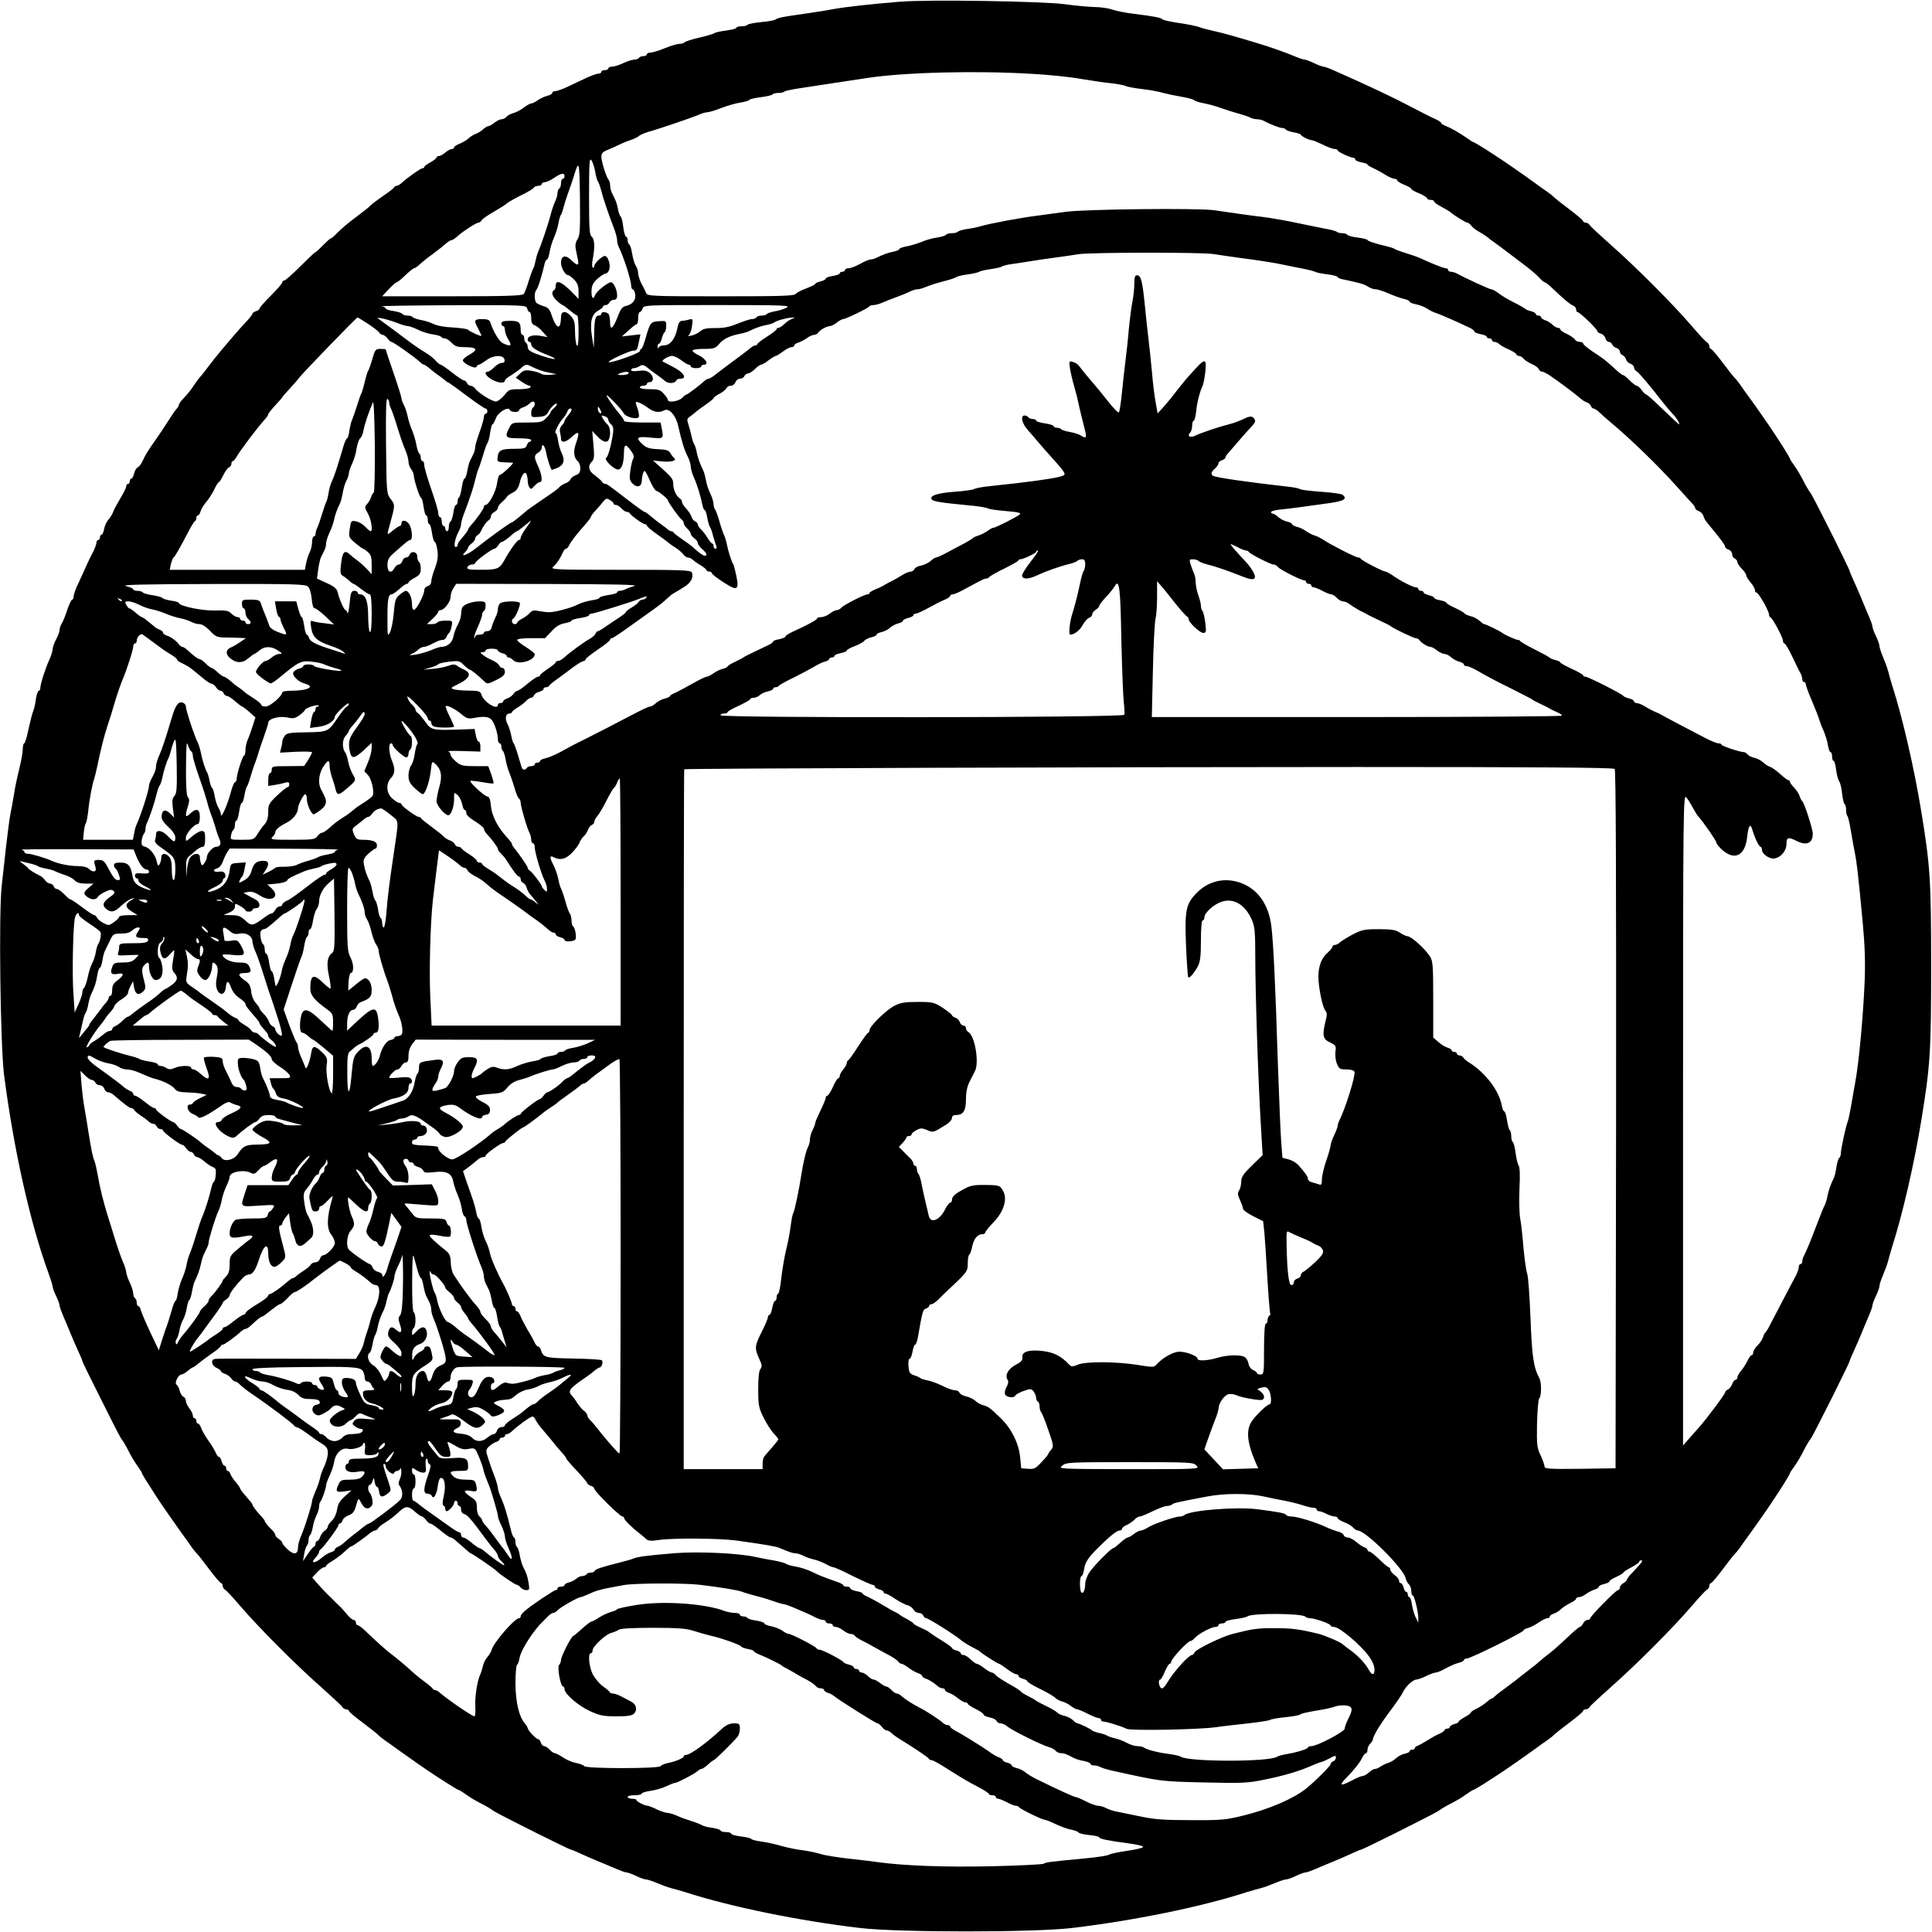 <?xml version="1.0" encoding="UTF-8" standalone="yes"?>
<svg version="1.0" xmlns="http://www.w3.org/2000/svg" width="100%" height="100%" viewBox="0 0 1102 1102" preserveAspectRatio="xMidYMid meet">
  <g transform="translate(0,1102) scale(0.1,-0.1)" fill="#000000" stroke="none">
    <path d="M5130 11010 c-159 -13 -312 -30 -370 -41 -30 -6 -100 -17 -155 -25
-136 -19 -168 -25 -181 -35 -6 -5 -43 -12 -83 -15 -39 -4 -74 -11 -77 -15 -3
-5 -18 -9 -35 -9 -16 0 -29 -4 -29 -9 0 -4 -26 -11 -57 -15 -31 -4 -61 -10
-67 -15 -6 -4 -46 -16 -89 -26 -43 -10 -80 -22 -83 -27 -3 -4 -15 -8 -28 -8
-12 0 -50 -11 -84 -25 -34 -14 -71 -25 -82 -25 -11 0 -20 -4 -20 -10 0 -5 -9
-10 -19 -10 -11 0 -23 -4 -26 -10 -3 -5 -16 -10 -28 -10 -12 -1 -40 -9 -62
-20 -22 -11 -50 -19 -62 -20 -13 0 -23 -4 -23 -10 0 -5 -9 -10 -20 -10 -11 0
-20 -4 -20 -10 0 -5 -7 -10 -17 -10 -9 0 -40 -11 -70 -25 -29 -14 -77 -36
-106 -50 -30 -14 -61 -25 -70 -25 -10 0 -17 -4 -17 -10 0 -5 -12 -13 -27 -16
-16 -4 -40 -15 -55 -25 -14 -11 -31 -19 -38 -19 -6 0 -26 -11 -43 -24 -18 -14
-44 -27 -59 -31 -15 -4 -32 -13 -39 -21 -6 -8 -19 -14 -28 -14 -9 0 -27 -9
-41 -20 -14 -11 -30 -20 -36 -20 -5 0 -19 -8 -30 -19 -11 -10 -30 -21 -41 -25
-10 -3 -28 -14 -39 -24 -10 -10 -34 -24 -51 -31 -18 -7 -33 -17 -33 -22 0 -5
-6 -9 -13 -9 -8 0 -24 -9 -37 -20 -13 -11 -29 -20 -37 -20 -7 0 -13 -4 -13 -8
0 -5 -16 -17 -35 -28 -19 -10 -35 -22 -35 -26 0 -5 -5 -8 -11 -8 -10 0 -91
-57 -120 -85 -9 -8 -21 -15 -27 -15 -5 0 -12 -4 -14 -8 -1 -5 -28 -26 -58 -46
-30 -21 -63 -45 -72 -54 -19 -18 -24 -22 -83 -67 -54 -40 -83 -65 -115 -97
-15 -16 -30 -28 -34 -28 -3 0 -23 -18 -45 -40 -21 -22 -41 -40 -44 -40 -3 0
-41 -36 -85 -80 -44 -44 -85 -80 -91 -80 -6 0 -11 -5 -11 -11 0 -5 -29 -39
-65 -75 -36 -36 -65 -69 -65 -74 0 -5 -9 -12 -20 -15 -11 -3 -20 -10 -20 -14
0 -5 -19 -29 -43 -54 -37 -40 -71 -79 -134 -154 -32 -38 -47 -58 -78 -98 -16
-22 -35 -46 -43 -54 -7 -8 -21 -26 -30 -40 -22 -34 -42 -59 -70 -88 -12 -13
-22 -28 -22 -33 0 -5 -6 -15 -13 -22 -7 -7 -28 -38 -47 -68 -19 -30 -50 -77
-70 -105 -47 -67 -58 -84 -76 -123 -8 -18 -21 -35 -29 -38 -7 -3 -17 -19 -20
-35 -4 -16 -11 -29 -16 -29 -5 0 -9 -7 -9 -15 0 -8 -4 -15 -10 -15 -5 0 -10
-6 -10 -14 0 -7 -16 -40 -35 -71 -19 -32 -38 -67 -41 -78 -4 -11 -15 -29 -25
-40 -10 -11 -22 -35 -25 -54 -3 -18 -10 -33 -15 -33 -5 0 -9 -7 -9 -15 0 -8
-4 -15 -10 -15 -5 0 -10 -7 -10 -16 0 -8 -9 -32 -19 -52 -11 -20 -29 -57 -40
-82 -11 -25 -31 -70 -45 -99 -15 -30 -26 -63 -26 -73 0 -10 -4 -18 -8 -18 -5
0 -17 -26 -28 -57 -10 -32 -24 -67 -31 -78 -7 -11 -13 -27 -13 -37 0 -10 -9
-35 -20 -55 -11 -21 -20 -46 -20 -57 0 -10 -9 -37 -19 -60 -22 -48 -51 -138
-51 -160 0 -9 -4 -16 -9 -16 -5 0 -12 -21 -16 -46 -3 -26 -10 -56 -15 -68 -5
-11 -17 -58 -27 -103 -9 -46 -21 -83 -25 -83 -4 0 -8 -15 -8 -32 0 -18 -9 -69
-20 -113 -11 -44 -25 -109 -30 -145 -6 -36 -15 -87 -21 -115 -5 -27 -16 -108
-24 -180 -8 -71 -19 -173 -25 -225 -18 -152 -8 -912 13 -1080 56 -431 149
-845 253 -1130 13 -36 24 -71 24 -78 0 -7 9 -32 20 -54 11 -23 20 -48 20 -55
0 -7 9 -32 19 -55 10 -24 29 -68 41 -98 12 -30 33 -78 46 -106 13 -28 24 -54
24 -58 0 -4 42 -90 93 -191 113 -226 124 -247 135 -260 4 -5 15 -23 24 -40 29
-57 43 -80 66 -112 12 -17 22 -33 22 -36 0 -5 22 -41 85 -138 23 -36 108 -158
145 -209 22 -30 48 -66 57 -80 10 -14 23 -29 29 -35 6 -5 37 -45 69 -88 32
-42 61 -77 66 -77 5 0 9 -7 9 -15 0 -7 6 -18 13 -22 8 -4 47 -46 87 -93 107
-125 318 -336 455 -457 66 -59 124 -112 128 -120 4 -7 15 -13 22 -13 8 0 15
-4 15 -9 0 -5 35 -34 78 -66 42 -32 82 -63 87 -69 6 -6 21 -19 35 -29 14 -9
50 -35 80 -57 51 -37 173 -122 209 -145 97 -63 133 -85 138 -85 3 0 19 -10 36
-22 32 -23 55 -37 112 -66 17 -9 35 -20 40 -24 13 -11 34 -22 260 -136 101
-50 187 -92 191 -92 4 0 30 -11 58 -24 28 -13 76 -34 106 -46 30 -12 74 -31
98 -41 23 -10 48 -19 55 -19 7 0 32 -9 55 -20 22 -11 48 -20 56 -20 8 0 36 -9
62 -20 26 -11 63 -25 83 -30 20 -5 56 -15 81 -23 259 -84 649 -163 995 -204
219 -26 992 -26 1210 0 351 42 736 120 995 204 25 8 61 18 81 23 20 5 57 19
83 30 26 11 54 20 62 20 8 0 34 9 56 20 23 11 48 20 55 20 7 0 32 9 55 19 24
10 68 29 98 41 30 12 78 33 106 46 28 13 54 24 58 24 4 0 90 42 191 92 226
114 247 125 260 136 6 4 24 15 40 24 57 29 80 43 112 66 17 12 33 22 36 22 3
0 32 17 64 37 32 21 66 43 74 48 29 18 153 104 209 145 30 22 66 48 80 57 14
10 30 23 35 29 6 6 45 37 88 69 42 32 77 61 77 66 0 5 7 9 15 9 7 0 18 6 22
13 4 8 62 61 128 120 137 121 348 332 455 457 40 47 79 89 87 93 7 4 13 15 13
22 0 8 4 15 9 15 5 0 34 35 66 77 32 43 63 83 69 88 6 6 19 21 29 35 9 14 35
50 57 80 41 56 127 180 145 209 6 8 27 42 48 74 20 32 37 61 37 64 0 3 10 19
23 36 22 32 36 55 65 112 9 17 20 35 24 40 11 13 22 34 136 260 50 101 92 187
92 191 0 4 11 30 24 58 13 28 34 76 46 106 12 30 31 74 41 98 10 23 19 48 19
55 0 7 9 32 20 55 11 22 20 48 20 56 0 8 9 36 20 62 11 26 25 63 30 83 5 20
15 56 23 81 58 180 125 469 166 720 51 312 56 389 56 880 0 491 -5 568 -56
880 -41 251 -108 540 -166 720 -8 25 -18 61 -23 81 -5 20 -19 57 -30 83 -11
26 -20 54 -20 62 0 8 -9 34 -20 56 -11 23 -20 48 -20 55 0 7 -9 32 -19 55 -10
24 -29 68 -41 98 -12 30 -33 78 -46 106 -13 28 -24 54 -24 58 0 4 -42 90 -92
191 -114 226 -125 247 -136 260 -4 6 -15 24 -24 40 -29 57 -43 80 -65 112 -13
17 -23 33 -23 36 0 3 -17 32 -37 64 -21 32 -42 66 -48 74 -18 29 -104 153
-145 209 -22 30 -48 66 -57 80 -10 14 -23 30 -29 35 -6 6 -37 45 -69 88 -32
42 -61 77 -66 77 -5 0 -9 7 -9 15 0 7 -6 18 -13 22 -8 4 -47 46 -87 93 -107
125 -318 336 -455 457 -66 59 -124 112 -128 120 -4 7 -15 13 -22 13 -8 0 -15
4 -15 9 0 5 -35 34 -77 66 -43 32 -82 63 -88 69 -5 6 -21 19 -35 29 -14 9 -50
35 -80 57 -56 41 -180 127 -209 145 -8 6 -42 27 -74 48 -32 20 -61 37 -64 37
-3 0 -19 10 -36 23 -44 30 -87 55 -119 68 -16 6 -28 14 -28 18 0 5 -17 15 -37
24 -21 9 -80 39 -131 66 -102 54 -252 125 -445 210 -26 12 -53 21 -60 21 -6 1
-30 9 -52 20 -22 11 -46 19 -53 20 -7 0 -31 8 -55 18 -49 21 -150 57 -222 78
-116 35 -193 57 -245 68 -30 7 -62 15 -70 18 -21 9 -64 18 -145 30 -38 6 -72
14 -75 18 -6 9 -48 17 -160 31 -47 5 -104 17 -128 25 -23 8 -68 14 -100 14
-31 1 -106 7 -167 16 -127 17 -789 28 -945 14z m753 -411 c95 -5 222 -18 282
-29 61 -10 139 -22 175 -25 35 -4 71 -11 80 -15 8 -5 51 -13 95 -18 44 -5 98
-15 120 -22 22 -6 69 -16 105 -22 36 -6 67 -15 71 -19 3 -5 28 -13 55 -18 28
-5 70 -17 95 -26 24 -9 68 -23 97 -31 30 -8 62 -19 72 -24 10 -6 28 -10 39
-10 12 0 29 -4 39 -9 39 -21 91 -41 105 -41 9 0 18 -4 21 -9 4 -5 24 -12 46
-16 22 -4 40 -10 40 -13 0 -8 48 -32 64 -32 6 0 34 -12 61 -25 28 -14 58 -25
68 -25 9 0 17 -3 17 -8 0 -8 73 -42 90 -42 6 0 10 -4 10 -10 0 -5 16 -12 35
-16 19 -3 35 -9 35 -13 0 -3 15 -12 33 -20 17 -8 49 -25 69 -38 21 -13 44 -23
53 -23 8 0 15 -4 15 -9 0 -5 18 -16 40 -25 22 -9 40 -19 40 -23 0 -5 20 -16
45 -26 25 -11 45 -23 45 -28 0 -5 9 -9 20 -9 11 0 20 -4 20 -9 0 -5 18 -18 41
-30 22 -12 46 -26 52 -31 24 -21 88 -60 97 -60 5 0 15 -8 22 -17 7 -10 29 -27
48 -37 19 -11 40 -25 46 -30 6 -6 22 -18 34 -26 12 -8 45 -33 74 -55 29 -22
68 -51 86 -65 52 -39 80 -63 103 -87 11 -13 24 -23 28 -23 4 0 20 -12 36 -27
69 -66 109 -100 126 -106 9 -3 17 -13 17 -22 0 -8 3 -15 8 -15 12 0 112 -96
112 -107 0 -6 9 -13 21 -16 11 -3 23 -15 26 -26 3 -12 12 -21 19 -21 8 0 17
-7 20 -15 3 -8 14 -17 25 -20 10 -4 19 -13 19 -21 0 -8 7 -17 15 -20 8 -3 17
-14 20 -24 3 -11 15 -22 26 -25 10 -4 19 -13 19 -20 0 -8 6 -18 14 -22 13 -7
75 -80 151 -178 17 -22 42 -51 56 -66 23 -23 44 -59 35 -59 -1 0 -42 38 -91
85 -48 47 -91 85 -95 85 -4 0 -16 11 -26 25 -10 14 -23 25 -29 25 -5 0 -23 14
-39 30 -16 17 -33 30 -37 30 -5 0 -26 16 -46 35 -58 53 -64 57 -126 98 -31 21
-57 42 -57 48 0 5 -9 9 -20 9 -10 0 -23 6 -27 14 -4 7 -25 21 -45 31 -21 9
-38 21 -38 26 0 5 -6 9 -13 9 -7 0 -22 8 -33 19 -11 10 -30 22 -42 25 -12 4
-22 12 -22 17 0 5 -7 9 -15 9 -8 0 -15 4 -15 9 0 5 -12 12 -27 16 -15 3 -30
10 -33 13 -3 4 -32 21 -65 37 -33 17 -73 40 -88 53 -16 12 -34 22 -41 22 -10
0 -141 60 -198 91 -10 5 -25 9 -33 9 -8 0 -15 5 -15 10 0 6 -6 10 -14 10 -12
0 -82 28 -151 60 -11 5 -45 17 -75 26 -30 9 -59 20 -65 24 -5 4 -23 10 -40 14
-62 14 -115 31 -115 37 0 4 -25 10 -55 14 -30 3 -57 11 -60 16 -4 5 -16 9 -29
9 -12 0 -26 3 -30 7 -4 5 -35 13 -69 19 -34 7 -107 21 -162 33 -55 12 -136 26
-180 32 -44 5 -109 14 -145 19 -36 5 -101 15 -145 21 -97 13 -734 6 -845 -9
-41 -6 -111 -15 -155 -21 -93 -11 -286 -47 -330 -61 -17 -5 -52 -13 -78 -16
-26 -4 -50 -11 -53 -15 -3 -5 -18 -9 -34 -9 -16 0 -31 -4 -34 -9 -3 -5 -26
-12 -52 -16 -25 -3 -65 -15 -88 -25 -23 -9 -61 -21 -84 -25 -23 -4 -42 -11
-42 -15 0 -5 -15 -11 -32 -15 -32 -6 -64 -18 -100 -36 -10 -5 -24 -9 -33 -9
-8 0 -34 -11 -59 -25 -25 -14 -54 -25 -65 -25 -12 0 -21 -4 -21 -10 0 -5 -7
-10 -15 -10 -8 0 -15 -4 -15 -9 0 -5 -18 -11 -40 -15 -22 -3 -40 -10 -40 -15
0 -5 -13 -12 -30 -16 -16 -4 -30 -10 -30 -14 0 -4 -22 -15 -49 -25 -28 -10
-55 -24 -62 -32 -9 -12 -81 -14 -429 -14 -389 0 -418 1 -424 18 -4 9 -15 33
-26 52 -10 19 -19 46 -20 60 0 14 -6 34 -14 45 -7 11 -16 41 -20 67 -4 26 -11
50 -17 53 -5 4 -9 15 -9 26 0 10 -4 19 -9 19 -5 0 -12 25 -16 55 -3 30 -10 57
-15 60 -4 3 -11 21 -15 41 -3 20 -11 45 -16 55 -5 11 -13 28 -19 39 -5 11 -10
30 -10 43 0 13 -4 27 -9 32 -13 15 -41 105 -41 132 0 18 9 28 38 39 20 8 48
21 62 28 14 7 42 19 63 26 20 6 43 17 50 23 6 7 30 17 52 24 59 16 255 83 292
99 17 8 39 14 49 14 9 0 45 11 78 24 34 13 82 27 109 31 26 4 50 11 52 16 3 4
33 11 66 15 32 4 62 11 65 15 3 5 18 9 33 9 15 0 31 3 35 8 4 4 44 12 89 19
45 7 125 19 177 27 52 8 145 22 205 31 212 33 629 43 938 24z m-2488 -559 c4
-25 11 -50 16 -55 4 -6 12 -29 18 -50 10 -43 43 -140 73 -217 10 -26 18 -56
18 -67 0 -12 4 -29 9 -39 27 -53 71 -190 71 -220 0 -12 4 -22 9 -22 5 0 11
-12 14 -27 6 -33 -14 -59 -52 -68 -21 -4 -31 -17 -49 -65 -26 -65 -42 -77 -42
-31 0 16 -3 36 -6 45 -7 17 -44 22 -44 6 0 -5 -6 -10 -14 -10 -20 0 -26 -22
-27 -108 l-2 -77 -10 62 c-13 84 -4 128 33 150 17 9 30 21 30 25 0 4 7 8 15 8
9 0 18 7 21 15 4 8 15 15 25 15 13 0 19 7 19 25 0 32 -20 75 -35 75 -18 0 -84
-53 -90 -72 -11 -31 -22 -19 -21 22 1 31 8 46 34 70 18 16 40 30 47 30 8 0 18
12 21 26 7 27 -9 74 -26 74 -16 0 -60 -42 -60 -57 0 -8 -4 -12 -9 -9 -5 3 -5
25 0 48 13 67 11 114 -6 128 -13 10 -15 49 -15 233 0 191 2 219 14 202 7 -11
17 -40 21 -65z m-101 -385 c-11 -16 -14 -35 -10 -55 3 -16 9 -43 12 -60 8 -37
-2 -38 -37 -4 -34 33 -59 26 -59 -16 0 -28 25 -70 42 -70 4 0 19 -11 33 -25
19 -20 25 -36 25 -68 l0 -42 -29 30 c-64 67 -101 84 -101 46 0 -11 -4 -23 -10
-26 -17 -11 -11 -35 16 -60 15 -14 30 -25 33 -25 3 0 22 -14 41 -30 19 -16 38
-30 43 -30 4 0 7 -42 7 -92 0 -64 -3 -88 -10 -78 -5 8 -10 43 -10 77 0 50 -4
68 -22 88 -30 35 -58 33 -58 -4 0 -16 -3 -36 -6 -45 -9 -23 -29 0 -47 55 -12
36 -21 46 -48 53 -19 6 -37 15 -41 20 -11 16 -10 60 1 72 9 8 33 84 48 152 3
12 9 22 13 22 5 0 11 19 15 43 4 23 15 60 25 82 10 22 21 58 25 80 4 22 10 45
15 50 4 6 10 24 14 40 4 17 15 53 25 80 10 28 24 68 31 90 33 109 35 104 38
-115 2 -181 0 -214 -14 -235z m-74 360 c0 -8 -4 -15 -10 -15 -5 0 -10 -11 -10
-24 0 -14 -4 -28 -10 -31 -5 -3 -10 -15 -10 -27 0 -11 -7 -34 -15 -51 -8 -18
-19 -50 -24 -72 -10 -40 -54 -173 -71 -210 -5 -11 -12 -36 -16 -55 -3 -19 -10
-39 -14 -45 -3 -5 -15 -37 -25 -70 -10 -33 -22 -66 -28 -72 -7 -10 -101 -13
-408 -13 l-399 0 37 40 c21 22 42 40 46 40 4 0 27 18 49 40 23 22 46 40 50 40
5 0 20 10 33 23 13 12 45 38 72 57 26 19 59 45 73 58 14 12 29 22 35 22 6 0
21 10 35 23 32 29 107 77 119 77 6 0 14 6 18 13 4 8 37 31 73 51 36 21 67 41
70 45 5 6 52 33 112 62 20 11 40 23 43 29 3 5 15 10 26 10 10 0 19 5 19 10 0
6 8 10 18 11 9 0 33 11 52 24 41 28 60 31 60 10z m3701 -444 c30 -5 95 -14
144 -21 123 -16 212 -30 260 -41 22 -5 69 -14 105 -21 36 -7 70 -16 75 -20 6
-3 36 -9 68 -13 31 -4 57 -11 57 -15 0 -4 12 -10 28 -13 92 -19 125 -28 145
-42 12 -8 31 -15 43 -15 12 0 46 -11 75 -24 30 -13 69 -27 87 -31 17 -3 32
-11 32 -15 0 -5 17 -12 38 -16 20 -4 48 -15 62 -24 14 -10 36 -21 50 -25 23
-7 141 -59 198 -87 12 -6 22 -15 22 -19 0 -5 16 -11 35 -15 19 -3 35 -10 35
-15 0 -5 7 -9 15 -9 8 0 15 -4 15 -10 0 -5 6 -10 14 -10 8 0 21 -6 28 -13 7
-7 32 -21 56 -31 23 -11 42 -23 42 -28 0 -4 6 -8 14 -8 7 0 20 -7 27 -17 8 -9
29 -22 47 -30 18 -7 35 -20 39 -28 3 -8 11 -15 19 -15 7 0 28 -10 46 -23 48
-32 150 -109 172 -129 11 -10 27 -20 37 -23 9 -3 20 -12 23 -20 3 -8 10 -15
15 -15 6 0 21 -10 34 -22 13 -13 41 -38 63 -56 111 -92 272 -248 383 -372 42
-47 82 -91 89 -98 6 -7 12 -17 12 -22 0 -5 9 -11 19 -15 11 -3 23 -16 27 -27
3 -12 12 -28 18 -35 6 -8 16 -19 21 -26 54 -64 85 -106 85 -115 0 -6 9 -14 20
-17 11 -4 20 -15 20 -26 0 -11 7 -22 15 -25 8 -4 15 -12 15 -20 0 -7 11 -24
25 -38 14 -14 25 -30 25 -37 0 -6 11 -24 25 -41 14 -16 25 -36 25 -44 0 -8 4
-14 9 -14 11 0 71 -104 71 -124 0 -8 4 -16 9 -18 12 -4 71 -115 71 -133 0 -8
4 -15 8 -15 5 0 26 -35 46 -77 20 -43 41 -86 47 -95 5 -10 9 -25 9 -33 0 -8 5
-15 10 -15 6 0 10 -6 10 -13 0 -7 16 -51 36 -97 20 -47 38 -94 41 -105 3 -11
13 -39 24 -62 10 -23 22 -60 25 -82 4 -23 10 -41 15 -41 5 0 9 -11 9 -25 0
-14 4 -25 9 -25 4 0 11 -23 14 -51 4 -28 11 -57 17 -64 6 -8 14 -39 17 -70 3
-30 10 -58 14 -61 5 -3 9 -18 9 -33 0 -15 3 -31 7 -35 5 -4 13 -42 20 -84 7
-42 17 -99 23 -127 11 -55 20 -132 45 -400 12 -129 15 -223 11 -330 -9 -211
-34 -476 -55 -585 -5 -25 -14 -79 -21 -120 -7 -41 -16 -84 -20 -95 -12 -30
-40 -160 -40 -183 0 -12 -4 -23 -9 -26 -5 -3 -12 -27 -16 -52 -4 -26 -10 -54
-15 -63 -18 -37 -29 -68 -36 -101 -3 -19 -10 -41 -14 -50 -11 -21 -24 -55 -51
-125 -28 -75 -57 -145 -69 -167 -6 -10 -10 -25 -10 -33 0 -8 -4 -15 -10 -15
-5 0 -10 -8 -10 -17 0 -10 -7 -31 -16 -48 -16 -29 -120 -228 -152 -290 -8 -16
-19 -32 -22 -35 -4 -3 -11 -15 -14 -28 -4 -12 -18 -34 -32 -47 -13 -13 -24
-31 -24 -40 0 -8 -4 -15 -9 -15 -5 0 -16 -15 -24 -33 -9 -18 -25 -43 -36 -56
-12 -13 -21 -30 -21 -38 0 -7 -5 -13 -10 -13 -6 0 -15 -11 -20 -25 -5 -14 -17
-28 -25 -31 -8 -4 -15 -11 -15 -16 0 -10 -114 -162 -152 -203 -10 -11 -34 -38
-53 -60 l-35 -40 0 1860 c0 1843 1 1860 20 1835 11 -14 27 -40 37 -59 10 -19
24 -42 32 -50 34 -40 101 -137 101 -147 0 -7 16 -26 35 -43 71 -62 130 -30
141 77 7 64 18 79 29 40 12 -43 38 -98 47 -98 4 0 8 -8 8 -17 1 -27 47 -56 75
-49 37 9 65 45 65 83 0 37 10 40 54 18 60 -31 96 -16 96 40 0 26 -49 178 -60
185 -4 3 -11 16 -15 29 -4 13 -18 35 -31 48 -13 13 -24 28 -24 33 0 6 -4 10
-9 10 -5 0 -26 16 -47 35 -21 19 -47 38 -58 41 -11 4 -29 15 -40 26 -12 11
-33 22 -48 25 -15 3 -33 12 -39 19 -6 8 -16 14 -22 14 -23 0 -127 35 -127 42
0 4 -8 8 -17 8 -10 0 -43 13 -73 29 -97 50 -224 117 -245 129 -11 7 -31 17
-45 22 -14 6 -38 19 -55 29 -16 11 -38 20 -47 20 -10 1 -18 5 -18 11 0 5 -12
13 -27 16 -16 4 -30 10 -33 14 -8 12 -201 110 -216 110 -8 0 -14 3 -14 8 0 4
-29 21 -65 37 -36 17 -65 33 -65 36 0 4 -12 10 -27 14 -15 3 -30 10 -33 13 -3
4 -41 25 -85 47 -44 22 -81 43 -83 48 -2 4 -8 7 -14 7 -11 0 -80 31 -88 39 -7
8 -95 51 -104 51 -4 0 -16 9 -28 20 -11 10 -34 22 -49 25 -16 4 -31 11 -34 15
-3 5 -28 20 -55 32 -28 13 -50 26 -50 30 0 4 -16 10 -35 14 -19 3 -35 10 -35
14 0 5 -13 11 -30 15 -16 4 -30 11 -30 16 0 5 -7 9 -15 9 -8 0 -15 5 -15 10 0
6 -7 10 -14 10 -17 0 -91 38 -134 69 -17 11 -35 21 -40 21 -14 0 -136 63 -140
73 -2 4 -9 7 -15 7 -14 0 -161 75 -197 100 -14 9 -36 21 -50 25 -14 4 -37 16
-51 26 -14 10 -37 21 -52 24 -15 4 -27 11 -27 15 0 5 -13 11 -29 15 -15 3 -38
15 -49 25 -12 11 -26 20 -32 20 -5 0 -10 4 -10 9 0 5 21 11 48 14 53 5 165 20
290 38 80 12 98 24 70 47 -7 5 -62 13 -123 17 -60 4 -114 11 -120 15 -5 4 -32
10 -60 13 -233 26 -420 53 -436 63 -14 8 -11 23 11 41 11 10 20 23 20 30 0 6
9 15 20 18 11 3 20 11 20 16 0 5 8 17 18 27 9 11 37 43 62 72 25 29 55 63 68
76 25 27 27 37 9 53 -10 8 -24 6 -54 -9 -23 -11 -58 -24 -79 -29 -63 -16 -167
-51 -196 -66 -30 -15 -49 -2 -29 18 6 6 11 24 11 39 0 15 4 28 9 28 4 0 11 25
14 55 5 52 21 112 37 145 4 9 11 44 15 78 8 75 -1 79 -53 22 -56 -60 -60 -65
-147 -176 -13 -16 -35 -42 -48 -56 l-24 -26 -12 67 c-7 36 -16 116 -21 176 -6
61 -14 142 -19 180 -5 39 -14 126 -21 195 -14 139 -22 170 -45 170 -11 0 -15
-12 -15 -50 0 -27 -5 -71 -10 -97 -6 -27 -15 -98 -21 -158 -5 -61 -14 -141
-19 -180 -5 -38 -14 -119 -20 -180 -6 -60 -14 -113 -18 -117 -4 -4 -32 24 -62
63 -30 38 -64 80 -75 92 -44 51 -86 103 -93 113 -4 6 -18 15 -31 19 -23 7 -24
6 -18 -36 4 -24 14 -69 23 -99 9 -30 20 -73 24 -95 9 -40 20 -86 38 -157 12
-44 7 -52 -22 -33 -11 8 -40 17 -64 21 -23 4 -45 11 -48 15 -3 5 -14 9 -25 9
-10 0 -19 4 -19 9 0 5 -22 12 -50 16 -27 4 -50 11 -50 16 0 5 -9 9 -19 9 -11
0 -23 5 -26 10 -3 6 -13 10 -21 10 -25 0 -15 -45 17 -81 17 -19 47 -54 67 -78
20 -24 51 -58 67 -76 76 -84 86 -99 71 -107 -19 -11 -114 -26 -266 -44 -69 -7
-150 -17 -180 -20 -30 -4 -59 -10 -65 -14 -5 -4 -55 -11 -110 -15 -96 -7 -144
-22 -131 -43 7 -12 50 -19 196 -33 63 -5 119 -14 125 -19 5 -4 51 -11 102 -15
69 -6 89 -10 80 -19 -16 -14 -139 -77 -150 -76 -5 0 -21 -8 -35 -19 -15 -10
-38 -22 -52 -26 -14 -4 -27 -10 -30 -14 -3 -3 -23 -16 -45 -28 -22 -11 -66
-35 -98 -52 -31 -17 -62 -31 -68 -31 -5 0 -19 -9 -31 -20 -12 -11 -36 -22 -54
-26 -18 -3 -35 -12 -38 -20 -3 -8 -13 -14 -23 -15 -10 0 -31 -9 -48 -20 -16
-10 -43 -26 -60 -34 -16 -8 -37 -19 -45 -25 -8 -5 -30 -15 -47 -22 -18 -7 -33
-16 -33 -20 0 -5 -5 -8 -11 -8 -18 0 -137 -61 -150 -76 -6 -8 -18 -14 -26 -14
-8 0 -26 -9 -40 -20 -14 -11 -36 -20 -49 -20 -13 0 -24 -4 -24 -8 0 -8 -52
-36 -142 -77 -21 -10 -38 -21 -38 -26 0 -4 -16 -11 -35 -15 -19 -3 -35 -9 -35
-13 0 -4 -10 -12 -22 -18 -97 -46 -144 -69 -148 -73 -3 -3 -24 -14 -47 -25
-24 -11 -43 -23 -43 -26 0 -4 -12 -10 -27 -14 -15 -3 -39 -15 -54 -26 -15 -10
-32 -19 -38 -19 -7 0 -42 -17 -79 -38 -37 -21 -82 -45 -99 -53 -18 -7 -33 -17
-33 -21 0 -3 -13 -9 -29 -13 -15 -3 -38 -15 -49 -25 -12 -11 -26 -20 -33 -20
-10 0 -43 -16 -114 -53 -64 -34 -198 -103 -250 -129 -33 -16 -68 -34 -78 -39
-10 -5 -41 -22 -70 -38 -29 -16 -67 -32 -85 -36 -18 -3 -32 -11 -32 -16 0 -5
-7 -9 -15 -9 -8 0 -15 -4 -15 -10 0 -5 -9 -10 -19 -10 -11 0 -23 -4 -26 -10
-9 -14 -25 -13 -29 3 -3 6 -12 39 -22 72 -10 33 -21 62 -24 65 -4 3 -10 23
-14 45 -4 21 -14 52 -22 67 -15 30 -10 58 12 58 8 0 14 4 14 8 0 4 15 16 33
27 17 10 39 27 48 37 9 10 22 18 28 18 6 0 14 6 17 14 3 8 16 17 30 20 13 4
24 11 24 16 0 6 6 10 14 10 8 0 16 4 18 8 2 5 23 23 48 40 25 18 65 48 90 67
25 18 51 34 58 34 6 1 12 5 12 10 0 5 32 30 70 56 39 26 70 51 70 56 0 5 4 9
10 9 5 0 47 27 92 60 46 33 98 70 115 82 54 38 85 62 107 83 11 11 28 25 37
30 10 6 36 21 58 35 41 24 59 56 47 85 -5 13 -59 15 -407 15 -385 0 -401 1
-383 18 21 19 39 46 54 80 5 12 13 22 18 22 5 0 13 8 18 19 10 22 45 67 92
119 17 20 32 39 32 43 0 5 12 21 26 36 14 15 34 38 44 51 16 20 21 21 39 10
12 -7 21 -16 21 -20 0 -5 6 -8 13 -8 8 0 22 -9 32 -20 10 -11 24 -20 31 -20 7
0 14 -3 16 -7 5 -13 76 -63 87 -63 6 0 11 -4 11 -8 0 -5 25 -26 56 -48 30 -21
61 -44 67 -50 7 -6 26 -19 42 -29 17 -11 36 -28 43 -37 7 -10 19 -18 27 -18 7
0 20 -6 27 -13 7 -7 28 -22 46 -32 17 -11 32 -23 32 -27 0 -4 7 -8 15 -8 8 0
15 -4 15 -9 0 -5 29 -28 65 -51 81 -53 92 -47 75 36 -7 33 -15 64 -19 69 -9
13 -28 72 -36 115 -4 19 -11 41 -16 50 -4 8 -16 42 -25 75 -9 33 -21 64 -26
70 -4 5 -8 19 -8 30 0 12 -8 39 -19 61 -10 21 -22 56 -25 78 -4 21 -11 46 -16
55 -18 37 -29 68 -36 101 -3 19 -10 40 -14 45 -4 6 -11 26 -15 45 -4 19 -12
50 -18 68 -10 29 -9 34 10 47 12 9 28 21 35 28 7 6 32 25 56 41 23 16 42 32
42 35 0 4 15 15 34 25 19 10 37 25 40 32 3 8 14 14 25 14 11 0 22 9 26 20 4
11 15 20 26 20 11 0 22 7 25 15 4 8 13 15 21 15 7 0 25 11 39 25 14 14 30 25
35 25 6 0 25 11 43 25 18 14 37 25 41 25 4 0 23 11 41 25 18 14 40 25 48 25 9
0 16 4 16 9 0 5 10 13 23 17 12 3 34 15 49 25 14 11 33 19 42 19 8 0 19 6 23
13 10 15 49 37 67 37 7 0 25 9 39 20 14 11 30 20 36 20 15 0 145 63 149 72 2
4 13 8 24 8 11 0 34 6 51 14 18 8 55 22 82 32 28 10 61 24 75 31 14 7 33 13
43 13 11 0 33 7 50 14 18 8 61 22 97 31 36 9 70 20 75 25 6 4 35 11 65 15 30
4 60 11 65 15 6 4 35 11 65 15 30 4 60 11 65 15 6 4 28 10 50 13 22 3 69 10
105 16 36 6 103 16 150 22 47 6 105 15 130 19 64 11 705 12 771 1z m-3914
-311 c3 -11 9 -20 14 -20 5 0 9 -15 9 -34 0 -25 5 -36 19 -41 10 -3 31 -19 46
-37 l28 -31 -37 7 c-44 8 -76 0 -76 -20 0 -8 5 -14 10 -14 6 0 10 -6 10 -14 0
-17 31 -37 93 -61 63 -24 52 -31 -15 -10 -77 24 -98 36 -98 56 0 10 -4 21 -10
24 -5 3 -10 15 -10 26 0 10 -4 19 -10 19 -5 0 -10 11 -10 24 0 48 -9 56 -61
56 -37 0 -49 -4 -49 -15 0 -8 5 -15 10 -15 6 0 10 -10 10 -22 0 -13 9 -38 20
-55 22 -36 13 -42 -31 -21 -21 10 -54 63 -73 121 -4 12 -16 17 -46 17 -42 0
-47 -7 -30 -40 6 -11 15 -29 20 -40 10 -20 10 -20 -27 -5 -20 9 -40 20 -43 24
-3 5 -41 10 -85 13 -47 2 -93 10 -112 20 -18 9 -50 19 -73 23 -22 4 -42 11
-46 16 -3 5 -16 9 -29 9 -13 0 -26 4 -30 9 -3 6 -26 13 -50 17 -25 3 -45 10
-45 14 0 5 -10 11 -22 13 -13 2 168 5 400 6 416 1 424 1 429 -19z m1479 5
c-16 -8 -46 -18 -68 -21 -21 -4 -41 -11 -44 -15 -3 -5 -16 -9 -29 -9 -13 0
-27 -4 -30 -10 -3 -5 -15 -10 -26 -10 -11 0 -47 -12 -82 -26 -46 -19 -79 -26
-127 -25 -49 0 -69 -4 -85 -18 -11 -10 -33 -21 -50 -25 -19 -4 -25 -3 -17 2 8
5 16 28 19 52 6 42 5 43 -18 37 -13 -4 -31 -7 -40 -7 -11 0 -19 -12 -24 -36
-12 -65 -41 -104 -78 -104 -14 0 -28 -6 -30 -12 -3 -8 -6 -6 -6 5 -1 9 3 17 8
17 5 0 12 13 16 30 4 16 11 32 16 35 5 4 9 20 9 36 0 29 -1 30 -41 27 -48 -3
-51 -8 -76 -95 -10 -35 -21 -63 -25 -63 -4 0 -8 -6 -8 -12 0 -13 -169 -72
-178 -63 -7 6 119 65 140 65 21 0 24 6 33 54 l8 39 -53 -6 -53 -6 38 34 c20
19 41 35 46 35 5 0 9 16 9 35 0 19 4 35 9 35 5 0 13 9 16 20 6 20 15 20 428
20 382 0 419 -2 393 -15z m-2387 -92 c31 -20 60 -43 64 -50 4 -7 14 -13 20
-13 7 0 19 -9 27 -20 8 -11 18 -20 22 -20 11 0 133 -86 166 -117 7 -7 16 -13
20 -13 4 0 19 -10 34 -23 14 -12 36 -29 48 -37 12 -8 28 -21 36 -27 7 -7 15
-13 18 -13 3 0 51 -34 105 -75 55 -41 104 -75 110 -75 6 0 11 -7 11 -15 0 -8
-4 -15 -10 -15 -5 0 -10 -8 -10 -19 0 -10 -11 -49 -25 -87 -14 -38 -25 -77
-25 -87 0 -9 -4 -26 -10 -37 -5 -11 -14 -28 -19 -38 -5 -10 -12 -37 -16 -60
-4 -23 -11 -42 -16 -42 -4 0 -11 -23 -15 -50 -4 -28 -11 -53 -15 -56 -5 -3 -9
-14 -9 -25 0 -10 -4 -19 -9 -19 -5 0 -12 -20 -15 -45 -4 -24 -11 -47 -17 -50
-5 -4 -9 -17 -9 -31 0 -13 -4 -24 -10 -24 -5 0 -10 7 -10 15 0 8 -4 15 -10 15
-5 0 -10 11 -10 25 0 14 -4 25 -10 25 -5 0 -10 10 -10 23 0 12 -18 73 -40 136
-22 63 -40 125 -40 138 0 13 -4 23 -10 23 -5 0 -10 9 -10 19 0 11 -4 22 -9 25
-5 4 -12 25 -16 49 -4 23 -15 60 -24 82 -10 22 -21 57 -25 77 -4 20 -13 50
-21 65 -8 15 -15 34 -15 41 0 7 -20 72 -45 144 -25 72 -45 133 -45 135 0 2
-13 3 -30 3 -27 0 -31 -4 -46 -57 -9 -32 -20 -62 -24 -68 -4 -5 -13 -35 -20
-65 -7 -30 -16 -59 -19 -65 -4 -5 -15 -37 -25 -70 -10 -33 -23 -68 -27 -78 -5
-9 -12 -38 -16 -62 -3 -25 -9 -45 -13 -45 -4 0 -13 -19 -20 -42 -39 -133 -54
-176 -66 -201 -8 -16 -17 -47 -20 -70 -4 -23 -10 -46 -14 -52 -3 -5 -14 -37
-24 -70 -10 -33 -22 -68 -27 -77 -5 -10 -9 -25 -9 -33 0 -8 -4 -15 -10 -15 -5
0 -10 -15 -10 -32 0 -18 -6 -45 -14 -59 -7 -14 -16 -42 -20 -62 l-7 -37 -385
0 -386 0 7 33 c4 17 11 34 15 37 8 5 36 54 86 150 16 30 32 57 37 58 4 2 7 10
7 18 0 8 4 14 9 14 5 0 11 10 15 23 3 12 17 35 30 51 14 15 35 48 47 72 11 24
24 44 27 44 4 0 15 18 26 40 10 21 25 41 32 44 8 3 14 12 14 21 0 8 4 15 8 15
5 0 15 12 23 27 15 28 123 172 159 210 11 12 20 26 20 30 0 5 18 27 40 51 22
23 40 44 40 46 0 2 17 22 38 44 20 22 47 52 59 68 22 29 325 342 332 343 2 1
29 -16 60 -36z m164 6 c26 -11 55 -19 63 -19 8 0 34 -9 57 -20 23 -12 61 -24
85 -27 23 -3 45 -10 48 -14 3 -5 12 -9 21 -9 9 0 26 -11 39 -25 18 -20 33 -25
71 -25 73 0 83 -13 34 -41 -23 -12 -41 -28 -41 -34 0 -17 72 -53 78 -37 2 6 8
12 14 12 5 0 24 12 43 26 40 30 98 31 103 2 2 -12 -3 -18 -16 -18 -11 0 -30
-11 -43 -25 -13 -13 -30 -25 -36 -25 -26 0 -12 -26 25 -46 36 -20 72 -22 72
-4 0 5 17 19 38 31 20 13 46 31 56 41 22 20 29 22 54 9 37 -19 69 -30 107 -37
l40 -8 -38 -4 c-21 -2 -44 1 -50 6 -7 5 -31 13 -55 17 -36 6 -46 3 -66 -16
l-24 -23 33 -23 c19 -13 39 -23 45 -23 6 0 8 -4 5 -10 -3 -5 -32 -10 -64 -10
-54 0 -59 -2 -85 -35 -16 -19 -37 -35 -47 -35 -23 0 -98 47 -117 72 -7 10 -20
18 -28 18 -8 0 -17 7 -20 15 -4 8 -11 15 -17 15 -6 0 -37 20 -68 45 -32 25
-61 45 -65 45 -5 0 -18 10 -29 23 -11 13 -38 34 -60 47 -22 13 -56 36 -75 50
-78 59 -169 126 -186 138 -17 11 -14 11 16 6 19 -4 57 -15 83 -25z m2252 21
c-11 -4 -30 -17 -42 -29 -12 -12 -27 -21 -33 -21 -5 0 -10 -3 -10 -7 0 -5 -25
-24 -55 -43 -30 -19 -54 -38 -55 -42 0 -5 -5 -8 -10 -8 -6 0 -16 -5 -23 -10
-16 -14 -117 -90 -152 -115 -15 -11 -40 -30 -55 -42 -15 -13 -33 -23 -38 -23
-6 0 -17 -6 -24 -13 -23 -22 -96 -77 -102 -77 -3 0 -15 -9 -26 -20 -20 -20
-80 -28 -80 -12 0 5 -10 21 -23 35 -20 23 -30 27 -80 27 -31 0 -57 4 -57 10 0
6 9 10 20 10 11 0 20 5 20 10 0 6 6 10 14 10 25 0 27 31 4 51 -18 15 -32 18
-65 14 -27 -4 -43 -2 -43 4 0 6 7 11 15 11 8 0 24 5 34 12 16 10 24 7 49 -13
16 -13 39 -31 52 -39 12 -8 31 -23 43 -33 20 -17 58 -15 65 4 2 5 12 9 23 9
40 0 20 35 -38 65 -32 17 -60 31 -63 33 -9 7 34 32 53 32 11 0 35 -11 53 -25
18 -14 37 -25 43 -25 6 0 11 -4 11 -10 0 -5 14 -10 30 -10 17 0 30 5 30 10 0
6 7 10 16 10 28 0 10 34 -29 53 -20 9 -37 22 -37 27 0 6 28 10 64 10 58 0 67
3 88 28 24 29 59 46 118 58 19 3 41 10 50 14 37 19 67 29 100 36 19 3 40 10
45 14 13 11 75 28 100 28 l20 1 -20 -9z m-930 -310 c-3 -5 -21 -10 -38 -9 -27
0 -29 2 -12 9 28 12 57 12 50 0z m-26 -229 c11 -19 70 -35 84 -21 4 4 1 26 -6
49 -15 41 -15 42 7 35 11 -4 35 -17 52 -30 33 -26 64 -30 94 -14 26 14 65 -29
78 -88 21 -92 35 -137 53 -173 11 -20 19 -47 19 -60 0 -12 8 -41 18 -63 19
-41 38 -105 49 -158 3 -16 9 -28 13 -28 4 0 10 -19 14 -42 4 -23 11 -47 15
-53 4 -5 13 -28 18 -50 6 -22 14 -48 18 -57 4 -11 3 -18 -4 -18 -6 0 -11 7
-11 15 0 8 -4 15 -8 15 -4 0 -16 15 -27 33 -10 17 -27 39 -37 48 -10 9 -18 22
-18 28 0 6 -7 14 -15 17 -8 3 -17 15 -21 27 -3 11 -17 32 -30 46 -13 14 -24
31 -24 38 0 7 -6 16 -12 20 -21 13 -38 51 -38 83 0 29 -7 37 -90 111 l-25 22
52 -5 c52 -5 87 5 68 20 -5 4 -15 16 -21 27 -9 16 -23 21 -72 23 -47 2 -66 8
-86 27 -43 39 -34 47 44 39 77 -7 76 -8 64 55 l-6 31 -104 0 c-57 0 -104 4
-104 8 0 5 -9 20 -20 33 -30 37 -34 42 -58 76 -12 17 -22 34 -22 38 0 10 87
-81 99 -104z m-1339 63 c0 -8 4 -22 9 -32 5 -9 22 -57 37 -107 15 -49 35 -109
46 -132 10 -24 18 -53 18 -66 0 -13 7 -32 15 -43 8 -10 15 -26 15 -34 0 -25
34 -130 42 -130 4 0 10 -22 14 -50 4 -27 10 -50 15 -50 5 0 9 -11 9 -25 0 -14
4 -25 9 -25 5 0 11 -22 15 -50 4 -27 11 -50 15 -50 5 0 12 -22 16 -48 5 -37 1
-61 -14 -103 -12 -30 -21 -64 -21 -75 0 -13 -8 -24 -20 -27 -11 -3 -20 -13
-20 -24 0 -25 -42 -106 -57 -111 -9 -2 -13 9 -13 35 -1 37 -18 73 -36 73 -5
-1 -21 -11 -35 -23 -23 -19 -27 -32 -33 -105 -4 -45 -14 -95 -22 -110 -13 -25
-14 -19 -14 80 0 112 5 138 24 138 6 0 26 14 44 30 18 17 37 30 43 30 5 0 9 3
9 8 0 4 16 16 35 26 29 16 35 25 35 52 0 18 -4 36 -10 39 -5 3 -10 17 -10 31
0 27 -34 35 -44 9 -3 -8 -12 -15 -20 -15 -8 0 -18 -9 -21 -20 -3 -11 -13 -20
-20 -20 -8 0 -19 -9 -25 -20 -18 -34 -40 -25 -40 16 0 28 7 43 29 63 73 65 92
81 101 81 14 0 12 51 -2 83 -14 29 -48 37 -48 12 0 -8 -4 -15 -9 -15 -5 0 -23
-12 -40 -26 -36 -30 -36 -32 -15 43 28 102 28 103 3 136 -24 32 -24 35 -27
305 -2 189 0 272 8 267 5 -3 10 -13 10 -21z m-88 -513 c-5 -3 -12 -16 -16 -28
-4 -13 -14 -30 -23 -39 -14 -14 -14 -19 6 -54 19 -35 29 -100 15 -100 -4 0
-17 11 -30 25 -13 14 -36 28 -52 31 -29 6 -30 4 -37 -42 -7 -47 -6 -49 31 -81
22 -18 42 -33 45 -33 3 0 16 -8 27 -19 18 -14 22 -29 22 -72 l0 -54 -28 30
c-16 17 -41 39 -56 50 -16 11 -34 26 -41 33 -29 27 -42 14 -49 -50 -7 -54 -5
-64 10 -73 9 -5 26 -18 36 -27 10 -10 21 -18 24 -18 3 0 23 -13 44 -30 21 -16
43 -30 49 -30 7 0 11 -36 11 -111 0 -71 -4 -108 -10 -104 -5 3 -10 44 -10 90
0 86 -15 125 -47 125 -7 0 -13 5 -13 10 0 6 -9 10 -19 10 -17 0 -21 -10 -27
-72 -4 -40 -10 -65 -12 -55 -2 9 -7 17 -11 17 -8 0 -36 62 -45 102 -5 20 -19
33 -62 52 l-56 26 7 52 c4 29 11 60 16 70 5 10 14 27 19 38 6 11 10 29 10 40
0 12 9 39 19 61 11 22 22 54 26 72 6 30 17 61 35 97 4 9 11 35 15 59 4 23 13
55 21 69 8 15 14 34 14 43 0 8 8 33 19 55 10 21 22 60 25 86 4 25 13 51 20 58
8 6 17 27 20 48 6 33 28 99 53 157 5 12 9 -89 11 -244 1 -146 -2 -267 -6 -270z
m918 505 c0 -8 -4 -18 -10 -21 -5 -3 -10 -17 -10 -31 0 -23 3 -25 42 -22 31 2
45 9 53 24 13 27 44 58 51 51 3 -3 -4 -14 -15 -24 -12 -9 -21 -21 -21 -26 0
-4 -11 -19 -25 -32 -22 -23 -32 -25 -109 -25 -85 0 -86 0 -101 -30 -28 -54
-23 -60 55 -60 40 0 70 -4 70 -10 0 -5 -4 -10 -9 -10 -5 0 -13 -9 -16 -20 -6
-17 -15 -20 -74 -20 -73 0 -89 -8 -93 -51 -3 -22 1 -24 37 -26 22 -1 45 -2 50
-2 11 -1 -64 -71 -76 -71 -4 0 -10 -21 -14 -47 -6 -48 -47 -123 -65 -123 -6 0
-10 -5 -10 -11 0 -10 -39 -67 -72 -103 -10 -11 -18 -23 -18 -26 0 -6 -12 -22
-50 -67 -5 -7 -10 -17 -10 -23 0 -5 -5 -10 -11 -10 -13 0 -4 49 17 88 8 15 14
34 14 43 0 9 8 38 19 65 33 87 53 148 62 189 5 22 13 49 18 60 5 11 17 47 27
80 9 33 21 65 26 71 4 6 11 32 14 58 4 25 10 46 13 46 4 0 12 15 19 33 12 35
72 71 80 49 4 -14 52 -16 52 -3 0 5 10 13 22 17 12 3 28 13 36 20 18 18 32 18
32 0z m380 -49 c0 -5 -4 -5 -10 -2 -5 3 -10 14 -10 23 0 15 2 15 10 2 5 -8 10
-19 10 -23z m-170 15 c0 -5 -9 -19 -20 -32 -11 -13 -20 -27 -20 -32 0 -5 -7
-17 -16 -25 -9 -10 -13 -25 -10 -37 3 -12 6 -29 6 -38 0 -26 26 -22 58 7 45
42 51 34 27 -35 -16 -45 -12 -82 11 -101 8 -6 14 -25 14 -40 0 -22 -6 -32 -25
-39 -14 -5 -28 -16 -31 -24 -3 -9 -16 -18 -27 -22 -12 -4 -29 -14 -37 -23 -8
-9 -23 -20 -31 -26 -20 -13 -140 -96 -154 -107 -5 -5 -26 -22 -45 -38 -19 -16
-38 -30 -42 -30 -7 0 -141 -97 -198 -143 -53 -43 -102 -60 -65 -24 8 9 15 19
15 24 0 5 9 15 20 23 11 8 20 20 20 27 0 6 6 16 13 20 8 4 17 15 20 23 12 27
32 55 45 63 6 4 12 14 12 22 0 8 9 19 20 25 11 6 20 16 20 24 0 7 11 22 24 33
13 11 25 25 27 29 2 5 17 16 34 24 21 11 32 26 39 55 11 48 31 72 40 49 3 -9
6 -25 6 -37 0 -12 4 -29 10 -37 7 -12 12 -11 28 8 11 12 24 22 31 22 17 0 13
40 -9 89 -25 54 -25 63 0 79 11 7 20 19 20 27 0 30 18 14 24 -22 6 -33 24 -91
32 -102 2 -2 16 3 33 10 37 16 45 44 25 84 -8 16 -18 49 -21 73 -3 23 -9 42
-14 42 -10 0 20 60 43 84 10 11 20 28 24 38 5 18 24 25 24 10z m194 -38 c9 -3
16 -12 16 -19 0 -7 7 -18 16 -26 11 -9 14 -23 11 -48 -11 -73 -28 -135 -39
-142 -16 -10 47 -71 70 -67 19 4 30 36 31 96 1 50 10 52 39 12 17 -22 20 -35
13 -48 -5 -9 -12 -40 -16 -69 -6 -44 -4 -54 14 -72 26 -26 51 -17 52 18 0 14
4 35 9 46 6 17 12 10 35 -42 15 -35 33 -63 39 -63 11 -1 66 -45 66 -54 0 -10
65 -101 78 -109 6 -4 12 -14 12 -21 0 -7 9 -21 20 -31 11 -10 20 -23 20 -29 0
-7 9 -18 20 -26 11 -8 20 -20 20 -27 0 -7 11 -23 25 -35 26 -22 32 -38 15 -38
-9 0 -35 18 -69 50 -9 8 -37 29 -61 45 -25 17 -46 33 -48 38 -2 4 -8 7 -14 7
-5 0 -15 6 -22 13 -8 6 -24 19 -36 27 -12 8 -36 27 -54 42 -17 15 -34 28 -39
28 -4 0 -42 27 -85 60 -126 97 -130 100 -141 100 -5 0 -14 6 -18 13 -4 7 -23
23 -40 36 -36 24 -42 53 -17 78 13 13 15 30 9 96 l-7 79 29 -31 c33 -34 58
-40 67 -15 11 29 6 71 -10 84 -16 14 -38 50 -30 50 2 0 11 -3 20 -6z m-453
-636 c-17 -23 -31 -48 -31 -55 0 -7 -4 -13 -10 -13 -9 0 -50 -55 -80 -110 -30
-55 -42 -60 -134 -60 -72 0 -84 2 -80 15 4 8 15 15 25 15 10 0 19 4 19 8 0 10
96 82 110 82 5 0 15 9 22 20 7 11 17 20 23 20 5 0 25 14 44 30 18 17 36 30 40
30 3 0 22 14 41 30 19 16 37 30 38 30 2 0 -10 -19 -27 -42z m4106 -128 c6 0
13 -3 15 -7 4 -11 126 -73 142 -73 8 0 19 -6 25 -14 13 -16 133 -76 150 -76 6
0 11 -4 11 -10 0 -5 7 -10 15 -10 8 0 15 -4 15 -10 0 -5 6 -10 13 -10 7 0 29
-9 50 -20 20 -11 43 -20 50 -20 8 0 22 -9 32 -20 10 -11 26 -20 35 -20 10 0
28 -8 41 -18 13 -10 38 -25 54 -34 17 -8 39 -19 50 -26 11 -6 43 -21 70 -34
28 -13 52 -25 55 -28 12 -12 133 -70 145 -70 8 0 18 -6 22 -12 9 -15 48 -38
64 -38 6 0 22 -9 36 -20 14 -11 33 -20 42 -20 10 0 26 -8 37 -18 11 -10 32
-22 47 -26 15 -3 27 -11 27 -16 0 -6 8 -10 18 -10 9 0 42 -15 72 -33 30 -18
109 -60 175 -92 66 -33 122 -62 125 -65 3 -3 23 -14 45 -24 22 -10 47 -23 55
-28 8 -5 27 -14 43 -21 15 -6 27 -15 27 -19 0 -4 -527 -8 -1170 -8 l-1170 0 6
263 c3 144 10 278 15 297 5 19 9 76 9 125 l0 90 26 -30 c14 -16 38 -45 52 -64
45 -58 87 -106 95 -109 4 -2 7 -8 7 -14 0 -18 64 -78 83 -78 17 0 18 6 12 58
-4 31 -11 61 -16 67 -5 5 -9 18 -9 30 0 11 -7 38 -15 60 -8 22 -14 55 -15 73
0 18 -4 40 -9 50 -4 9 -13 32 -19 50 -9 30 -9 32 12 32 12 0 26 -4 32 -9 5 -6
27 -14 49 -20 49 -12 121 -37 199 -68 68 -28 88 -20 65 24 -8 15 -25 39 -39
54 -75 81 -90 99 -90 104 0 3 17 -4 37 -15 21 -11 43 -20 50 -20z m-1227 -62
c-27 -35 -50 -71 -50 -80 0 -24 37 -23 87 1 47 22 125 50 178 63 22 5 44 13
50 19 5 5 17 9 27 9 13 0 18 -8 18 -28 0 -15 -4 -32 -8 -37 -5 -6 -14 -37 -21
-70 -15 -71 -28 -123 -47 -184 -13 -42 -19 -111 -10 -111 23 0 55 24 71 54 11
20 28 39 37 42 10 3 18 12 18 20 0 7 9 19 20 26 11 7 20 17 20 22 0 5 17 28
38 50 22 23 44 51 50 62 26 46 33 -4 38 -302 4 -164 10 -326 14 -359 4 -33 5
-66 3 -72 -7 -17 -2303 -19 -2303 -3 0 6 9 10 20 10 11 0 20 3 20 8 0 4 29 21
65 37 36 17 65 33 65 38 0 4 9 7 19 7 11 0 26 7 35 15 8 8 29 18 45 21 17 4
31 10 31 15 0 5 6 9 14 9 8 0 16 3 18 8 2 4 39 25 83 46 44 22 97 50 117 62
20 13 48 26 62 30 14 3 26 10 26 15 0 5 7 9 15 9 8 0 15 4 15 9 0 5 16 12 35
15 19 4 35 11 35 15 0 5 20 16 44 25 25 9 50 23 56 31 6 7 25 17 41 20 16 4
29 10 29 15 0 5 13 11 29 15 15 3 37 14 47 24 11 10 32 21 47 25 15 3 27 10
27 15 0 5 14 12 30 16 17 4 30 11 30 16 0 5 6 9 14 9 8 0 40 15 73 33 32 18
73 39 91 46 17 7 32 17 32 22 0 5 7 9 15 9 8 0 41 14 72 32 100 54 108 58 120
58 6 0 13 4 15 8 2 4 39 26 83 47 44 22 82 43 83 47 2 5 8 8 13 8 16 0 89 35
89 42 0 5 5 8 10 8 6 0 -12 -28 -40 -62z m-4123 -144 c10 -9 18 -39 21 -70 3
-36 9 -54 18 -54 7 0 34 -21 61 -46 l48 -46 -53 7 c-29 3 -59 8 -68 12 -14 5
-15 0 -9 -38 8 -54 34 -77 112 -103 31 -10 64 -25 72 -34 13 -13 13 -14 1 -9
-8 3 -40 13 -70 23 -87 27 -122 45 -127 65 -3 10 -9 19 -13 19 -5 0 -11 23
-15 50 -4 28 -10 50 -14 50 -4 0 -12 20 -19 45 l-12 45 -61 0 -61 0 7 -42 c4
-24 11 -44 16 -46 5 -2 9 -9 9 -16 0 -6 9 -28 19 -49 22 -42 21 -43 -36 -21
-26 10 -45 24 -48 38 -4 11 -11 32 -17 46 -14 33 -25 61 -32 83 -4 13 -17 17
-56 17 -47 0 -50 -2 -50 -25 0 -14 5 -25 10 -25 6 0 10 -11 10 -24 0 -13 7
-29 15 -36 8 -7 15 -16 15 -21 0 -5 -7 -9 -15 -9 -8 0 -15 5 -15 10 0 6 -7 10
-15 10 -8 0 -15 5 -15 10 0 6 -7 10 -15 10 -8 0 -24 9 -35 20 -17 17 -32 20
-97 18 -74 -2 -203 26 -203 43 0 4 -20 10 -45 13 -24 4 -47 11 -50 16 -3 4
-28 11 -55 15 -27 4 -52 11 -56 16 -3 5 -16 9 -30 9 -13 0 -24 4 -24 9 0 4
-19 13 -42 18 -31 8 104 11 490 12 477 1 535 -1 549 -15z m1863 4 c-19 -5 -43
-14 -52 -19 -10 -5 -25 -9 -33 -9 -8 0 -15 -4 -15 -9 0 -5 -22 -11 -50 -15
-27 -4 -50 -11 -50 -15 0 -5 -20 -12 -45 -15 -24 -4 -59 -14 -77 -23 -40 -21
-135 -46 -168 -45 -14 0 -40 4 -58 7 -25 6 -37 3 -50 -11 -9 -11 -29 -25 -44
-33 -16 -8 -28 -18 -28 -23 0 -4 -7 -8 -15 -8 -15 0 -21 26 -7 32 12 5 43 79
37 89 -9 13 -99 11 -113 -3 -7 -7 -12 -21 -12 -32 0 -12 -6 -33 -14 -47 -7
-14 -16 -37 -20 -52 -4 -18 -13 -27 -26 -27 -11 0 -20 -4 -20 -10 0 -5 -11
-10 -25 -10 -14 0 -25 -5 -25 -12 0 -6 -2 -9 -5 -6 -3 3 6 31 20 61 14 31 25
62 25 71 0 8 5 18 10 21 6 3 10 17 10 31 0 21 -5 24 -34 24 -40 0 -87 -16 -98
-33 -4 -7 -8 -24 -8 -39 0 -15 -8 -42 -18 -60 -11 -18 -22 -49 -26 -69 -6 -35
-35 -59 -71 -59 -7 0 -33 -8 -57 -19 -24 -10 -64 -21 -88 -25 -35 -5 -40 -4
-22 4 13 5 30 17 38 25 9 8 22 15 30 15 8 0 23 5 34 10 11 6 29 15 40 20 11 6
27 10 35 10 9 0 19 8 22 18 4 9 10 19 15 22 4 4 11 20 14 38 6 32 6 32 -34 32
-23 0 -44 -4 -47 -10 -3 -5 -18 -10 -33 -10 l-27 0 33 31 c17 16 32 34 32 40
0 5 6 9 13 9 21 0 57 48 57 75 0 14 7 37 16 50 l16 25 527 -1 c363 -1 515 -4
491 -11z m65 -68 c-3 -5 -12 -10 -20 -10 -8 0 -18 -6 -22 -13 -4 -8 -23 -22
-40 -32 -18 -11 -33 -22 -33 -26 0 -4 -15 -16 -32 -27 -18 -12 -52 -35 -76
-51 -23 -17 -47 -31 -51 -31 -5 0 -11 -6 -14 -14 -3 -8 -17 -20 -30 -28 -32
-17 -114 -77 -145 -105 -14 -13 -31 -23 -38 -23 -8 0 -14 -3 -14 -7 0 -5 -20
-21 -45 -38 -24 -16 -45 -33 -45 -37 0 -5 -5 -8 -12 -8 -6 0 -33 -18 -59 -40
-26 -22 -52 -40 -58 -40 -5 0 -16 -8 -23 -19 -7 -10 -23 -21 -35 -25 -13 -4
-23 -12 -23 -17 0 -5 -7 -9 -15 -9 -8 0 -15 -4 -15 -10 0 -34 -81 15 -94 58
-7 20 -14 22 -74 23 -37 0 -76 4 -86 8 -16 6 -13 10 20 25 74 35 88 66 40 87
-11 5 -29 14 -38 21 -13 10 -24 10 -52 0 -19 -7 -59 -15 -88 -17 l-53 -5 40
12 c22 6 42 15 45 19 3 5 31 11 63 15 53 6 59 5 83 -20 15 -14 30 -26 34 -26
7 0 43 -29 83 -67 16 -16 20 -15 67 8 37 18 50 30 50 47 0 12 -6 22 -14 22 -8
0 -16 7 -19 15 -4 8 -21 21 -39 29 -18 7 -42 21 -53 30 -18 14 -18 15 -2 16 9
0 17 5 17 10 0 6 16 10 35 10 19 0 35 -4 35 -10 0 -5 11 -12 25 -16 14 -3 25
-10 25 -15 0 -5 5 -9 11 -9 6 0 18 -7 27 -16 28 -29 122 -2 122 34 0 6 -22 24
-50 41 -27 17 -50 35 -50 41 0 6 33 10 80 10 l79 0 37 39 c25 28 47 41 75 46
21 4 39 10 39 15 0 4 23 11 50 15 28 4 50 11 50 16 0 5 7 9 15 9 13 0 217 63
260 80 18 8 44 17 53 19 2 1 0 -3 -3 -9z m-2990 -18 c-3 -3 -11 0 -18 7 -9 10
-8 11 6 5 10 -3 15 -9 12 -12z m100 -22 c21 -11 55 -23 74 -26 20 -4 55 -15
78 -25 23 -10 59 -21 79 -25 21 -4 49 -13 63 -20 14 -8 36 -14 49 -14 14 0 38
-15 59 -37 29 -32 42 -38 77 -39 22 0 61 -1 85 -2 l44 -2 -34 -23 c-19 -13
-42 -26 -52 -30 -28 -11 -32 -36 -8 -58 35 -32 72 -34 106 -5 17 14 33 26 36
26 3 0 16 9 29 20 29 25 67 25 105 0 26 -17 27 -20 9 -20 -12 0 -31 -9 -44
-20 -13 -11 -28 -20 -35 -20 -14 0 -55 -46 -55 -63 0 -10 54 -53 83 -65 4 -2
30 15 57 38 101 84 118 93 177 86 30 -3 61 -10 71 -15 9 -5 37 -14 60 -21 24
-6 42 -13 40 -15 -7 -8 -153 17 -156 26 -5 12 -62 12 -62 0 0 -5 -11 -12 -25
-15 -14 -4 -28 -13 -32 -22 -7 -19 29 -53 65 -63 64 -17 19 -41 -79 -41 -27 0
-49 -4 -49 -9 0 -21 -70 -81 -94 -81 -14 0 -26 4 -26 10 0 5 -19 22 -42 36
-24 15 -48 32 -54 38 -6 6 -22 18 -34 26 -13 8 -34 25 -48 38 -14 12 -29 22
-34 22 -5 0 -21 11 -36 25 -15 14 -30 25 -35 25 -4 0 -19 11 -33 25 -14 14
-29 25 -34 25 -10 0 -38 21 -72 53 -10 9 -22 17 -27 17 -6 0 -16 8 -23 18 -15
19 -44 40 -70 48 -10 4 -18 10 -18 15 0 6 -8 13 -17 16 -10 4 -22 11 -28 15
-5 5 -23 20 -40 33 -16 14 -33 25 -36 25 -3 0 -19 11 -35 25 -16 14 -32 25
-36 25 -4 0 -12 9 -18 20 -9 17 -8 20 13 20 12 0 40 -9 62 -20z m80 -214 c28
-20 55 -40 60 -44 6 -4 25 -17 43 -27 17 -11 32 -23 32 -27 0 -5 10 -13 23
-18 12 -6 31 -16 41 -22 19 -13 23 -16 86 -68 19 -17 41 -30 47 -30 7 0 18 -9
25 -20 7 -11 19 -20 26 -20 7 0 15 -7 18 -15 4 -8 12 -15 19 -15 7 0 28 -13
46 -30 19 -16 37 -30 40 -30 3 0 22 -14 41 -31 l35 -31 -15 -47 c-8 -25 -20
-60 -28 -78 -8 -17 -14 -45 -14 -62 0 -17 -4 -31 -8 -31 -8 0 -42 -106 -42
-132 0 -9 -4 -18 -10 -20 -5 -1 -16 -28 -24 -59 -17 -66 -55 -152 -56 -126 0
10 -6 28 -14 40 -8 12 -17 41 -21 64 -4 24 -10 45 -15 48 -4 3 -11 22 -15 42
-4 21 -10 43 -14 48 -9 13 -28 71 -36 115 -4 19 -11 41 -15 50 -22 43 -70 190
-70 211 0 9 -9 19 -20 22 -23 6 -40 -18 -59 -83 -38 -127 -55 -179 -72 -217
-11 -24 -19 -52 -19 -63 0 -11 -4 -29 -10 -40 -5 -11 -14 -29 -20 -40 -5 -11
-10 -25 -10 -32 0 -24 -49 -176 -70 -219 -5 -9 -12 -33 -15 -53 l-7 -36 -142
0 -142 0 4 43 c2 23 8 47 12 52 4 6 10 39 14 75 6 63 23 149 34 180 3 8 11 42
18 75 18 88 40 174 57 225 9 25 28 86 42 135 15 50 35 108 45 130 25 60 60
168 60 188 0 9 5 17 10 17 6 0 10 7 10 15 0 22 23 45 35 35 6 -4 33 -24 60
-44z m1522 -376 c24 -25 43 -51 43 -57 0 -7 5 -13 10 -13 6 0 10 -6 10 -14 0
-8 7 -17 16 -20 20 -8 114 -8 114 0 0 3 -11 29 -25 57 -14 27 -24 54 -23 58 4
11 56 -15 93 -47 26 -22 36 -25 70 -19 58 11 86 7 101 -13 16 -20 34 -78 34
-109 0 -13 5 -23 10 -23 6 0 10 -9 10 -19 0 -11 4 -22 9 -25 4 -3 11 -24 15
-48 4 -23 13 -56 20 -72 7 -17 21 -57 30 -88 9 -32 21 -60 26 -63 6 -4 10 -14
10 -24 0 -21 37 -149 51 -173 5 -10 9 -27 9 -38 0 -11 5 -20 10 -20 6 0 10
-10 10 -22 0 -28 37 -153 56 -190 8 -14 14 -36 14 -48 0 -19 -2 -20 -15 -6 -8
8 -15 17 -15 21 0 10 -53 79 -67 88 -7 4 -13 12 -13 17 0 8 -46 75 -80 117 -6
7 -10 15 -10 19 0 4 -7 14 -15 23 -64 68 -99 132 -105 196 -4 38 -9 51 -23 53
-18 4 -101 81 -94 88 2 2 31 -1 66 -7 34 -6 64 -10 66 -7 2 2 -4 25 -13 51
l-17 47 -77 0 c-68 0 -80 3 -107 26 -17 14 -31 32 -31 39 0 7 -6 16 -12 19 -7
3 31 4 85 2 l97 -3 0 29 c0 15 -4 28 -10 28 -5 0 -12 16 -16 36 l-7 36 -81 -3
c-160 -5 -167 -4 -200 44 -17 23 -36 46 -43 50 -7 4 -13 13 -13 19 0 6 -8 18
-18 27 -10 9 -22 25 -25 35 -7 17 -6 17 10 5 10 -8 37 -34 60 -59z m-420 9
c-8 -5 -31 -33 -50 -62 -54 -81 -56 -82 -179 -84 -93 -1 -112 -4 -124 -20 -7
-10 -14 -25 -14 -33 0 -8 -3 -26 -7 -39 l-6 -24 91 5 c51 2 92 1 92 -3 0 -4
-10 -23 -22 -43 l-23 -35 -92 -1 c-86 0 -93 -1 -93 -20 0 -11 -4 -20 -10 -20
-5 0 -10 -16 -10 -36 l0 -37 38 6 c20 3 47 9 60 13 16 5 22 2 22 -10 0 -9 -4
-16 -10 -16 -5 0 -32 -22 -60 -48 -46 -44 -50 -52 -50 -93 0 -32 -6 -53 -20
-70 -12 -12 -30 -38 -41 -56 -20 -32 -23 -33 -88 -33 -67 0 -68 0 -63 25 2 14
8 28 13 31 5 3 9 16 9 30 0 13 4 24 9 24 5 0 11 23 15 50 4 28 10 50 15 50 5
0 11 19 15 42 4 23 10 47 15 53 4 5 13 30 20 55 7 25 17 54 21 65 5 11 14 38
21 60 6 22 22 69 35 105 13 36 24 71 24 78 0 22 61 39 107 30 36 -8 46 -6 72
13 17 13 31 26 31 30 0 10 70 33 77 25 4 -3 1 -6 -5 -6 -7 0 -12 -6 -12 -14 0
-8 -4 -16 -9 -18 -5 -1 -12 -23 -16 -47 l-7 -43 53 7 c48 7 87 32 89 57 0 13
75 85 79 75 2 -5 -3 -14 -12 -18z m103 -43 c0 -8 -20 -41 -45 -75 -45 -61 -51
-81 -39 -140 9 -41 26 -39 79 10 l45 42 0 -30 c0 -17 -9 -53 -21 -81 l-21 -51
21 -22 c21 -23 38 -99 26 -119 -4 -6 -25 -22 -48 -37 -22 -14 -47 -30 -54 -37
-8 -6 -19 -16 -26 -21 -7 -6 -25 -19 -42 -29 -35 -23 -41 -27 -79 -61 -16 -14
-34 -25 -40 -25 -6 0 -18 -9 -26 -20 -13 -18 -26 -20 -143 -20 -117 0 -127 1
-113 16 9 8 16 20 16 25 0 16 22 35 66 57 36 18 64 55 64 83 0 18 32 79 41 79
5 0 9 -11 9 -24 0 -38 29 -98 43 -90 65 39 78 63 57 104 -5 11 -14 29 -20 40
-17 33 -11 88 13 125 27 42 37 44 37 8 0 -15 6 -45 14 -68 8 -22 17 -52 20
-67 8 -34 18 -35 53 -5 67 56 66 55 45 91 -10 18 -22 50 -26 72 -4 21 -11 44
-15 49 -20 25 -20 73 -1 96 11 12 20 26 20 30 0 4 10 19 23 32 12 14 30 36 40
51 20 29 27 32 27 12z m290 -133 c10 -18 15 -35 11 -37 -5 -3 -11 -27 -15 -54
-3 -27 -13 -57 -21 -68 -8 -10 -15 -36 -15 -57 0 -31 7 -45 36 -73 20 -19 41
-34 45 -34 15 0 39 72 46 132 6 55 7 58 24 43 36 -33 43 -70 25 -133 -9 -32
-16 -69 -16 -83 0 -23 48 -79 67 -79 16 0 33 48 33 92 0 40 0 41 20 23 11 -10
22 -33 26 -51 3 -19 10 -34 15 -34 5 0 9 -8 9 -18 0 -11 20 -29 50 -47 27 -17
50 -36 50 -42 0 -7 8 -21 18 -31 29 -31 62 -76 62 -85 0 -6 8 -17 18 -26 9 -9
22 -23 27 -32 41 -65 67 -99 75 -99 6 0 10 -7 10 -15 0 -9 6 -18 14 -21 8 -3
17 -15 20 -27 3 -13 13 -31 23 -42 10 -11 25 -29 33 -40 14 -19 14 -19 -6 -2
-11 9 -24 17 -27 17 -4 0 -16 8 -26 18 -29 26 -44 37 -76 57 -26 16 -55 38
-100 73 -5 4 -25 17 -42 27 -18 11 -33 23 -33 27 0 4 -7 8 -15 8 -8 0 -15 4
-15 10 0 5 -19 22 -42 36 -24 15 -44 31 -46 35 -2 5 -10 9 -18 9 -8 0 -17 7
-20 15 -3 8 -16 17 -27 21 -12 4 -29 14 -37 23 -8 9 -40 34 -70 56 -30 22 -56
43 -58 47 -2 5 -8 8 -13 8 -13 0 -99 62 -99 72 0 4 -6 8 -12 8 -7 0 -25 12
-40 25 -35 30 -38 85 -8 117 24 26 25 53 5 101 -17 41 -20 97 -5 97 6 0 10 -4
10 -9 0 -14 63 -71 78 -71 6 0 12 9 12 19 0 11 5 23 10 26 12 7 14 72 2 77
-10 4 -52 73 -52 84 1 12 56 -53 80 -93z m-1375 -333 c-13 -14 -14 -29 -9 -70
l7 -53 -22 22 c-27 27 -45 23 -49 -11 -2 -20 7 -35 37 -64 26 -23 41 -46 41
-61 0 -30 -7 -29 -42 7 -32 35 -68 40 -68 11 0 -11 -3 -26 -6 -34 -3 -10 9
-25 37 -43 75 -52 79 -58 79 -124 0 -33 -4 -60 -10 -60 -6 0 -10 26 -10 59 0
41 -5 65 -16 75 -22 23 -44 20 -44 -6 0 -13 -5 -30 -10 -38 -7 -12 -11 -8 -16
16 -7 38 -42 80 -69 85 -16 4 -19 11 -17 34 2 17 8 34 13 39 5 6 9 18 9 28 0
10 4 26 9 36 14 28 43 114 54 162 6 25 14 47 18 50 3 3 10 21 14 40 8 42 27
101 36 115 3 6 9 24 13 40 4 17 12 42 19 58 10 23 12 1 15 -134 2 -136 0 -165
-13 -179z m95 255 c6 -3 10 -15 10 -26 0 -11 16 -66 36 -122 20 -56 40 -120
46 -142 5 -22 14 -49 18 -60 5 -11 17 -45 26 -75 8 -30 20 -65 26 -77 12 -24
4 -43 -19 -43 -19 0 -53 -37 -53 -59 0 -9 -7 -24 -14 -34 -12 -16 -14 -16 -20
-1 -3 8 -6 24 -6 35 0 24 -31 25 -53 1 -9 -9 -17 -40 -20 -67 l-3 -50 -2 53
c-2 42 2 56 19 70 11 9 30 25 41 35 12 9 27 17 35 17 9 0 13 14 13 45 0 38 -3
45 -20 45 -10 0 -35 -14 -55 -31 -35 -31 -35 -31 -35 -8 0 24 48 79 69 79 6 0
11 18 11 40 0 47 -20 53 -57 18 -26 -25 -29 -15 -11 44 9 29 9 41 0 50 -8 8
-12 62 -11 173 1 116 3 151 10 128 5 -18 14 -35 19 -38z m8120 -101 c7 -7 9
-615 8 -2000 l-3 -1989 -202 -3 c-177 -2 -203 0 -203 13 0 8 -10 37 -22 63
-21 42 -23 60 -21 181 2 75 7 139 13 145 13 13 13 90 1 114 -34 62 -43 125
-51 342 -5 124 -13 239 -19 255 -6 17 -15 82 -21 145 -5 63 -13 140 -19 170
-5 30 -7 108 -4 172 4 76 2 122 -5 130 -5 7 -13 39 -17 71 -4 31 -11 60 -16
63 -5 3 -9 18 -9 34 0 16 -4 31 -9 34 -4 3 -11 28 -15 56 -4 27 -11 50 -15 50
-5 0 -12 16 -15 35 -16 84 -91 183 -181 241 -17 10 -34 24 -38 31 -4 7 -15 13
-22 13 -8 0 -15 5 -15 10 0 6 -7 10 -15 10 -8 0 -15 4 -15 9 0 5 -10 11 -22
15 -13 3 -36 17 -53 32 l-30 26 0 216 c0 198 -2 220 -19 247 -30 46 -107 115
-129 115 -6 0 -25 9 -42 20 -24 16 -47 20 -120 20 -81 0 -97 -3 -149 -30 -32
-17 -64 -37 -73 -45 -8 -8 -21 -15 -29 -15 -8 0 -14 -5 -14 -10 0 -6 -12 -20
-26 -33 -36 -30 -54 -77 -54 -139 1 -65 23 -172 40 -193 10 -12 10 -25 1 -59
-20 -81 -16 -103 25 -122 34 -16 36 -20 31 -54 -2 -20 1 -51 9 -68 12 -29 17
-32 54 -32 25 0 43 -5 46 -14 7 -19 -52 -210 -87 -278 -5 -10 -9 -23 -9 -30
-1 -7 -9 -31 -20 -53 -11 -22 -19 -47 -20 -56 0 -8 -11 -49 -25 -89 -14 -40
-25 -89 -25 -108 0 -27 -3 -33 -16 -28 -9 3 -27 9 -40 12 -13 3 -24 12 -24 20
0 13 -13 32 -55 79 -12 13 -36 27 -55 32 l-35 9 -7 90 c-4 49 -12 249 -19 444
-14 443 -25 682 -37 785 -15 124 -75 211 -172 248 -91 34 -185 14 -254 -56
-62 -63 -69 -98 -61 -301 4 -94 10 -175 12 -179 6 -11 32 19 56 62 13 26 17
57 17 147 0 69 4 114 10 114 6 0 10 8 10 18 0 25 52 73 97 88 69 24 136 -16
174 -104 16 -37 19 -69 19 -205 0 -201 16 -700 31 -949 l11 -187 -61 -59 c-49
-48 -61 -66 -61 -91 0 -17 -5 -40 -12 -51 -10 -15 -9 -26 5 -55 9 -20 17 -42
17 -49 0 -8 26 -27 58 -43 l57 -29 7 -65 c3 -35 11 -151 17 -258 6 -106 14
-197 16 -202 3 -4 1 -10 -5 -14 -5 -3 -10 -15 -10 -26 0 -10 -4 -19 -10 -19
-6 0 -10 -55 -10 -145 0 -138 -1 -145 -20 -145 -11 0 -20 3 -20 8 0 4 -10 12
-22 17 -13 6 -24 21 -26 35 -2 14 -11 31 -20 38 -22 16 -98 15 -158 -3 -57
-17 -114 -20 -114 -4 0 15 -64 39 -103 39 -34 0 -96 -35 -129 -72 -15 -18 -20
-18 -112 -3 -123 19 -292 20 -338 1 -31 -13 -36 -13 -51 2 -44 47 -87 69 -152
76 -75 9 -118 -5 -113 -35 2 -17 -6 -27 -35 -42 -45 -23 -66 -60 -51 -85 8
-12 6 -23 -4 -42 -9 -15 -13 -34 -9 -43 7 -19 53 -23 59 -7 2 6 23 17 47 26
40 14 44 13 57 -3 7 -10 14 -26 14 -35 0 -9 5 -20 10 -23 6 -3 10 -16 10 -29
0 -12 4 -26 9 -31 5 -6 24 -52 41 -103 30 -86 31 -94 16 -111 -9 -10 -16 -20
-16 -23 0 -4 -17 -25 -39 -48 -34 -37 -43 -41 -77 -38 l-39 3 -6 63 c-8 79
-48 161 -110 222 -62 60 -73 68 -102 75 -14 4 -34 15 -44 25 -11 10 -34 21
-52 25 -18 4 -35 13 -38 21 -3 8 -15 14 -27 14 -11 0 -43 11 -70 25 -27 13
-65 28 -85 31 -20 4 -38 10 -41 13 -3 3 -18 11 -35 16 -26 9 -30 16 -33 53 -2
23 1 42 7 42 5 0 12 18 16 40 4 22 10 40 15 40 4 0 10 15 14 33 28 160 30 167
48 173 10 3 18 10 18 15 0 5 5 9 10 9 11 0 31 15 53 38 7 7 18 18 25 25 130
121 132 123 132 170 0 25 4 48 9 51 5 3 12 23 16 43 8 44 30 73 57 73 10 0 18
4 18 10 0 5 21 31 46 57 57 58 81 130 58 175 -19 37 -22 38 -105 39 -58 1 -83
-3 -114 -20 -56 -29 -75 -46 -75 -65 0 -9 -4 -16 -10 -16 -5 0 -19 -18 -30
-40 -32 -63 -84 -81 -93 -32 -3 15 -11 47 -17 72 -6 25 -16 70 -22 100 -5 30
-14 59 -19 64 -5 6 -9 18 -9 28 0 10 -4 18 -10 18 -5 0 -10 6 -10 13 0 7 -8
20 -17 29 -10 10 -29 28 -42 42 l-24 24 22 23 c11 12 21 26 21 31 0 4 7 8 15
8 8 0 15 4 15 10 0 5 12 16 28 24 23 12 32 12 61 0 35 -15 32 -16 108 31 18
11 33 28 33 38 0 11 8 17 24 17 41 0 56 25 56 91 0 42 7 73 22 102 12 23 25
50 30 59 24 51 -2 200 -38 221 -8 4 -14 15 -14 22 0 8 -6 15 -14 15 -8 0 -17
9 -21 19 -3 11 -15 23 -26 26 -10 4 -19 10 -19 14 0 4 -24 23 -52 42 -50 32
-58 34 -143 34 -75 0 -98 -4 -135 -23 -47 -25 -140 -116 -140 -138 0 -7 -4
-14 -9 -16 -5 -1 -30 -37 -57 -78 -26 -41 -51 -76 -56 -78 -4 -2 -8 -9 -8 -16
0 -7 -9 -23 -20 -36 -11 -13 -20 -29 -20 -37 0 -7 -4 -13 -8 -13 -5 0 -19 -22
-31 -50 -12 -27 -27 -50 -32 -50 -5 0 -9 -6 -9 -12 0 -7 -14 -40 -30 -73 -16
-33 -30 -65 -30 -71 0 -7 -7 -25 -15 -40 -8 -16 -15 -39 -15 -52 0 -12 -4 -30
-9 -40 -13 -24 -28 -86 -40 -162 -13 -87 -39 -209 -47 -222 -4 -6 -10 -40 -15
-77 -4 -36 -16 -95 -25 -131 -9 -36 -21 -107 -27 -157 -5 -51 -14 -93 -19 -93
-4 0 -8 -9 -8 -20 0 -11 -4 -20 -9 -20 -5 0 -12 -18 -16 -40 -4 -22 -11 -40
-16 -40 -5 0 -9 -6 -9 -14 0 -8 -16 -45 -35 -83 -40 -79 -42 -92 -15 -152 17
-36 18 -46 8 -59 -9 -10 -13 -49 -13 -116 0 -92 3 -106 30 -161 16 -33 42 -73
57 -90 16 -16 28 -32 28 -35 0 -3 -16 -23 -35 -45 -19 -22 -40 -45 -45 -52 -6
-7 -10 -26 -10 -43 l0 -30 -225 0 -225 0 0 1995 c0 1097 1 1996 3 1997 4 5
2400 13 3834 13 1010 0 1465 -3 1473 -11z m-5670 -759 l0 -705 -539 0 -539 0
-7 148 c-8 153 -1 428 14 567 5 44 15 126 22 182 l13 103 27 -18 c36 -23 78
-54 94 -69 8 -7 19 -13 25 -13 6 0 13 -6 16 -14 3 -7 21 -22 41 -32 35 -18 50
-29 93 -67 12 -10 44 -33 73 -52 29 -20 77 -53 107 -75 30 -23 66 -49 80 -58
13 -9 32 -24 42 -32 35 -32 47 -40 58 -40 5 0 10 -4 10 -10 0 -5 11 -12 25
-16 14 -3 25 -10 25 -15 0 -14 57 -10 63 4 6 17 -3 66 -14 73 -5 3 -9 18 -9
33 0 15 -4 31 -8 37 -5 5 -17 36 -26 69 -9 33 -21 67 -25 75 -5 9 -12 31 -15
50 -7 34 -18 65 -37 102 -15 30 -11 40 10 28 37 -19 68 -11 105 27 20 21 39
47 42 58 4 11 15 27 24 35 9 8 20 25 24 37 4 11 13 24 21 27 8 3 15 11 15 19
0 7 8 22 18 33 9 10 33 50 51 87 19 37 38 70 43 73 5 3 13 17 18 30 5 13 12
24 15 24 3 0 5 -317 5 -705z m-1313 498 c51 -42 49 -16 18 -228 -24 -161 -34
-240 -41 -332 -4 -46 -10 -83 -15 -83 -5 0 -9 11 -9 24 0 14 -4 27 -9 30 -5 3
-12 26 -15 51 -4 24 -11 47 -16 50 -4 3 -11 24 -15 47 -4 23 -11 49 -15 58
-18 36 -29 67 -34 98 -5 28 -1 38 26 63 18 16 36 29 40 29 5 0 8 8 8 19 0 21
-26 31 -81 31 -31 0 -38 4 -50 31 -12 30 -11 33 12 50 13 10 32 25 42 33 9 9
21 16 26 16 6 0 16 8 23 18 12 18 32 29 51 31 5 1 29 -16 54 -36z m-1449 -238
c19 -46 41 -75 59 -75 7 0 13 -6 13 -13 0 -9 -12 -11 -40 -9 -32 3 -40 1 -40
-12 0 -9 5 -16 10 -16 6 0 10 -6 10 -14 0 -7 16 -21 35 -30 37 -18 47 -29 18
-20 -60 19 -81 38 -87 76 -10 60 -25 78 -68 78 -26 0 -38 -4 -38 -14 0 -8 4
-17 9 -20 5 -3 14 -19 19 -36 10 -26 9 -30 -7 -30 -13 0 -28 19 -48 58 -26 50
-33 57 -59 57 -30 0 -31 -3 -19 -42 8 -27 -15 -32 -39 -8 -9 9 -33 15 -63 15
-48 0 -110 13 -148 30 -37 17 -116 40 -135 40 -11 0 -20 4 -20 9 0 5 -8 12
-17 14 -10 3 130 4 311 3 l328 -1 16 -40z m1150 38 c-10 -2 -18 -8 -18 -12 0
-5 -19 -11 -42 -15 -23 -4 -47 -10 -53 -15 -5 -4 -30 -13 -55 -20 -25 -7 -56
-18 -69 -25 -13 -6 -45 -10 -70 -10 -25 1 -48 -2 -51 -6 -3 -3 -20 -14 -38
-23 l-34 -16 16 24 c24 37 20 55 -11 55 -40 0 -56 -14 -68 -56 -7 -26 -20 -43
-42 -55 -30 -17 -32 -17 -26 -1 4 9 10 19 14 22 4 3 10 22 14 43 l7 38 -43 -3
c-43 -3 -44 -4 -49 -44 -8 -55 -33 -91 -77 -109 -55 -23 -65 -10 -10 14 26 12
47 28 47 36 0 7 5 15 11 17 5 2 7 11 3 22 -5 13 -14 17 -35 14 -32 -5 -40 11
-10 19 11 3 25 19 31 36 6 17 17 41 25 54 l15 23 318 -1 c174 -1 309 -3 300
-6z m-1753 -79 c17 -4 35 -10 40 -14 6 -5 28 -11 50 -15 22 -4 45 -11 50 -15
6 -3 29 -12 52 -20 24 -7 50 -21 59 -32 12 -12 31 -18 62 -18 l45 0 -26 -23
c-32 -27 -33 -35 -9 -53 22 -17 49 -18 59 -1 4 8 23 21 42 30 26 13 37 14 48
6 11 -10 7 -17 -22 -37 -39 -28 -44 -48 -17 -68 27 -21 45 -17 84 20 20 19 47
37 59 40 21 6 21 5 -3 -9 -37 -21 -35 -41 5 -65 l32 -20 -52 0 c-29 0 -53 -4
-53 -9 0 -5 -13 -19 -30 -31 -28 -20 -31 -20 -60 -5 -17 9 -34 23 -37 31 -3 7
-10 14 -15 14 -5 0 -37 20 -69 45 -33 25 -63 45 -67 45 -4 0 -15 8 -24 18 -25
26 -46 42 -57 42 -5 0 -11 7 -15 15 -3 8 -12 15 -20 15 -8 0 -21 8 -28 18 -7
10 -20 22 -28 26 -32 15 -63 35 -69 43 -3 5 -17 17 -31 27 -20 14 -21 17 -5
12 11 -3 34 -8 50 -12z m1745 -4 c0 -6 -13 -19 -30 -28 -16 -9 -30 -20 -30
-24 0 -5 -4 -8 -10 -8 -5 0 -38 -21 -72 -47 -102 -78 -122 -92 -145 -102 -13
-6 -23 -15 -23 -21 0 -5 -7 -10 -15 -10 -8 0 -19 -9 -25 -20 -6 -11 -15 -20
-21 -20 -6 0 -25 -11 -42 -24 -65 -48 -73 -50 -108 -16 -26 24 -41 30 -78 30
l-46 1 33 14 c21 9 32 21 32 34 0 19 1 20 30 3 16 -9 30 -20 30 -24 0 -5 9 -8
20 -8 11 0 20 5 20 10 0 6 9 10 20 10 28 0 26 34 -2 49 -13 6 -33 18 -46 25
l-23 13 27 6 c19 3 39 -3 65 -20 65 -43 121 -9 68 40 l-24 22 54 5 c30 3 56
11 59 18 3 10 25 22 97 52 11 5 36 12 55 16 19 3 40 10 45 14 9 7 39 15 73 19
6 0 12 -4 12 -9z m87 -47 c6 -16 15 -44 18 -63 4 -19 11 -41 15 -50 25 -50 40
-94 40 -113 0 -12 6 -31 14 -42 7 -11 19 -43 25 -72 7 -28 19 -60 26 -70 8
-10 15 -27 15 -37 0 -18 31 -124 50 -171 4 -11 16 -47 25 -80 16 -59 22 -75
43 -125 14 -33 21 -80 15 -97 -3 -7 -14 -13 -24 -13 -10 0 -19 -4 -19 -9 0 -5
-10 -11 -22 -13 -23 -3 -50 -43 -62 -92 -7 -27 -28 -56 -40 -56 -3 0 -6 19 -6
43 0 69 -30 86 -74 42 -29 -29 -32 -41 -41 -137 -10 -125 -24 -122 -24 4 -1
94 2 120 14 130 9 7 21 18 28 24 7 6 17 13 22 15 29 13 85 52 85 60 0 5 7 9
15 9 16 0 20 42 9 99 -11 54 -33 45 -135 -51 l-39 -37 0 40 c0 46 14 79 35 79
7 0 16 9 20 19 3 10 13 22 23 25 53 20 62 31 62 69 0 37 -17 67 -38 67 -6 0
-29 -16 -52 -35 -23 -19 -43 -35 -43 -35 -1 0 0 22 1 50 2 27 8 50 12 50 19 0
19 51 0 87 -18 35 -20 56 -20 275 0 131 3 238 8 238 4 0 12 -12 19 -27z m-111
-457 c-29 -22 -35 -59 -20 -131 8 -37 12 -70 9 -73 -2 -3 -21 12 -42 32 -55
54 -73 46 -73 -33 0 -38 23 -66 101 -122 25 -18 29 -27 29 -70 0 -27 -2 -49
-4 -49 -2 0 -32 27 -67 60 -69 66 -98 74 -110 30 -12 -45 -10 -100 4 -100 7 0
23 -9 35 -20 12 -11 24 -20 27 -20 4 0 31 -21 61 -46 l54 -46 0 -110 c0 -60
-4 -107 -8 -104 -16 10 -35 115 -29 159 6 40 3 47 -26 75 -43 41 -55 40 -62
-5 -9 -53 -28 -100 -33 -82 -3 8 -13 33 -23 56 -11 23 -19 50 -19 60 0 11 -4
23 -9 28 -5 6 -23 50 -41 98 l-32 89 46 141 c26 78 50 149 55 158 5 9 12 37
16 63 4 25 11 49 16 52 5 3 9 14 9 25 0 10 4 19 9 19 5 0 12 21 16 47 4 26 13
56 21 67 8 11 14 30 14 43 0 35 21 76 54 105 l31 27 3 -206 c2 -172 0 -207
-12 -217z m-575 297 c12 -16 12 -17 -1 -7 -8 6 -22 14 -30 17 -13 5 -12 6 1 6
9 1 23 -7 30 -16z m-481 -3 c0 -12 -8 -12 -35 0 -18 8 -17 9 8 9 15 1 27 -3
27 -9z m423 3 c-7 -2 -19 -2 -25 0 -7 3 -2 5 12 5 14 0 19 -2 13 -5z m456 -69
c-24 -75 -37 -111 -49 -134 -4 -9 -11 -31 -14 -50 -4 -19 -12 -46 -18 -60 -22
-52 -27 -66 -33 -98 -4 -18 -13 -45 -20 -59 -13 -25 -13 -25 -20 21 -4 25 -11
46 -15 46 -5 0 -11 23 -15 50 -4 28 -11 50 -16 50 -5 0 -9 11 -9 24 0 14 -4
27 -9 30 -11 7 -20 56 -14 73 3 7 11 13 18 13 11 0 32 16 92 70 12 11 25 20
27 20 9 0 101 64 105 73 1 5 5 6 8 4 2 -3 -6 -36 -18 -73z m-1269 -13 c0 -6
26 -27 58 -48 31 -20 60 -42 64 -48 8 -10 0 -53 -12 -70 -4 -5 -11 -28 -14
-49 -4 -21 -13 -48 -20 -60 -7 -12 -19 -47 -25 -78 -7 -32 -17 -60 -22 -63 -5
-4 -9 -15 -9 -25 0 -10 -10 -40 -22 -67 l-22 -48 -7 105 c-8 102 -3 362 7 428
4 28 24 47 24 23z m736 -99 c-6 -5 -36 23 -36 34 0 4 9 -1 20 -11 11 -10 18
-20 16 -23z m-399 4 c-19 -29 -14 -36 29 -36 26 0 32 -4 28 -15 -5 -12 -24
-15 -85 -15 -71 0 -79 -2 -79 -19 0 -11 -3 -27 -6 -36 -6 -15 0 -17 55 -13 33
1 61 2 61 1 0 -2 -9 -12 -20 -23 -15 -15 -33 -20 -70 -20 -45 0 -52 -3 -60
-26 -14 -35 -4 -46 31 -39 38 9 38 -8 -1 -37 -23 -16 -30 -30 -30 -55 0 -18
-4 -33 -10 -33 -5 0 -10 -5 -10 -11 0 -6 -6 -16 -12 -24 -7 -7 -22 -25 -33
-41 -11 -15 -30 -40 -42 -55 -13 -15 -23 -30 -23 -33 0 -3 -7 -14 -15 -23 -8
-10 -22 -27 -31 -38 -15 -19 -15 -19 -9 5 4 14 11 45 16 69 5 24 13 49 18 55
4 6 12 28 15 50 4 21 11 46 16 55 20 40 29 69 35 109 4 23 10 42 15 42 4 0 10
18 14 40 3 23 10 49 15 58 5 9 17 35 28 57 18 38 21 40 64 40 30 0 51 6 63 18
10 9 24 17 33 17 14 0 14 -2 0 -24z m524 3 c18 -16 31 -19 57 -14 38 7 72 -15
72 -46 0 -10 8 -38 19 -61 10 -24 31 -83 46 -133 16 -49 31 -99 36 -110 4 -11
11 -33 17 -50 5 -16 20 -62 33 -102 12 -40 20 -75 16 -79 -7 -8 -37 20 -37 36
0 6 -7 13 -15 16 -8 3 -17 15 -21 27 -3 11 -17 31 -30 44 -13 13 -24 27 -24
32 0 4 -10 18 -21 30 -12 13 -24 41 -26 65 -4 33 -12 47 -34 62 -43 29 -45 44
-4 44 37 0 42 9 25 41 -8 15 -21 19 -59 19 -44 0 -91 23 -91 44 0 3 27 3 60
-1 68 -7 74 1 43 56 -17 29 -21 31 -55 25 -22 -3 -38 -2 -38 4 0 5 -3 24 -6
41 -8 36 3 39 37 10z m-386 -69 c-12 -13 -15 -27 -10 -49 9 -43 25 -48 51 -18
13 15 25 27 27 27 2 0 0 -25 -6 -56 -8 -46 -6 -58 7 -73 23 -26 20 -44 -14
-69 -16 -12 -32 -22 -35 -22 -3 0 -17 -10 -30 -22 -13 -13 -46 -39 -75 -58
-28 -19 -63 -45 -78 -57 -15 -13 -30 -23 -34 -23 -4 0 -17 -10 -30 -23 -13
-13 -31 -26 -41 -30 -9 -3 -17 -11 -17 -17 0 -5 -6 -10 -13 -10 -8 0 -25 -9
-38 -21 -13 -11 -36 -28 -51 -37 -16 -9 -28 -19 -28 -23 0 -4 -7 -9 -15 -13
-13 -5 46 91 80 130 6 6 17 22 25 34 8 13 22 30 31 39 9 9 19 24 22 34 4 9 22
27 42 38 19 12 35 27 35 34 0 7 6 25 14 40 l15 28 6 -37 c8 -39 26 -46 53 -20
13 14 14 23 4 60 -15 57 -15 72 2 90 20 20 26 18 26 -11 0 -34 20 -75 37 -75
31 0 45 29 39 75 -4 25 -11 47 -17 50 -15 10 -11 82 6 89 8 3 15 13 16 23 0
12 2 13 6 5 3 -7 -3 -22 -12 -32z m321 19 c8 -14 -10 -11 -32 6 -18 13 -18 14
4 8 12 -3 25 -9 28 -14z m-112 -4 c3 -8 1 -15 -4 -15 -6 0 -10 7 -10 15 0 8 2
15 4 15 2 0 6 -7 10 -15z m26 -53 c0 -9 -5 -24 -10 -32 -7 -11 -10 -5 -10 23
0 23 4 36 10 32 6 -3 10 -14 10 -23z m-32 -52 c15 0 15 -11 2 -45 -8 -21 -6
-31 8 -50 9 -14 24 -25 34 -25 16 0 38 46 38 81 0 23 9 24 25 3 8 -12 9 -30 2
-66 -7 -34 -6 -56 2 -74 16 -36 45 -28 49 14 4 42 15 41 31 -3 7 -21 27 -45
47 -58 18 -12 34 -27 34 -33 0 -10 12 -26 65 -86 8 -10 15 -20 15 -23 0 -6 11
-20 38 -50 6 -7 12 -18 12 -24 0 -5 8 -16 18 -23 10 -7 21 -21 25 -31 5 -13
-5 -10 -39 14 -24 18 -50 39 -56 46 -6 7 -16 13 -24 13 -7 0 -17 6 -21 13 -4
8 -23 22 -40 32 -18 11 -33 23 -33 26 0 4 -8 10 -17 13 -10 3 -31 17 -46 30
-16 14 -54 42 -85 63 -31 21 -62 43 -68 48 -6 6 -27 21 -48 35 -35 24 -37 27
-31 65 9 54 9 74 0 115 l-8 35 30 -27 c16 -16 34 -28 41 -28z m-67 -200 c34
-28 39 -31 97 -70 28 -19 52 -38 52 -42 0 -5 6 -8 14 -8 8 0 16 -3 18 -8 2 -4
16 -17 32 -30 l29 -22 -273 0 -273 0 24 20 c13 11 29 24 36 30 7 5 15 10 18
10 4 0 12 6 20 13 33 30 163 124 176 126 3 1 17 -8 30 -19z m406 -292 c59 -41
83 -65 83 -80 0 -7 20 -26 45 -42 25 -15 50 -37 56 -47 9 -18 5 -19 -52 -19
l-61 0 7 -27 c3 -15 10 -30 14 -33 5 -3 11 -15 15 -27 5 -17 18 -25 46 -29 35
-6 128 -53 105 -54 -12 0 -76 22 -91 32 -6 4 -30 10 -52 14 -27 4 -42 12 -42
21 0 14 -20 66 -41 105 -5 9 -12 35 -15 57 -6 35 -11 42 -38 49 -17 5 -44 8
-61 8 -28 -1 -30 -4 -28 -35 1 -31 19 -79 34 -91 3 -3 9 -17 13 -32 5 -21 3
-28 -8 -28 -8 0 -18 5 -21 10 -3 6 -15 10 -26 10 -12 0 -24 11 -30 28 -6 15
-20 43 -30 63 -11 20 -19 46 -19 57 0 17 -8 21 -51 24 -28 1 -53 0 -56 -5 -2
-4 5 -32 16 -62 24 -63 12 -73 -35 -30 -15 14 -33 25 -40 25 -8 0 -14 5 -14
10 0 14 -63 13 -95 -2 -21 -9 -31 -9 -46 0 -10 7 -26 12 -34 12 -8 0 -15 4
-15 9 0 5 -21 12 -47 16 -27 4 -52 10 -58 15 -5 4 -30 12 -55 18 -37 8 -135
40 -149 49 -5 3 23 29 39 36 8 3 189 6 402 6 l387 1 48 -32z m1883 10 c-25
-11 -62 -22 -83 -25 -21 -3 -40 -10 -43 -14 -3 -5 -14 -9 -25 -9 -10 0 -19 -4
-19 -9 0 -5 -20 -12 -45 -15 -24 -4 -47 -11 -50 -15 -2 -5 -25 -12 -49 -15
-24 -4 -62 -16 -85 -26 -45 -22 -77 -25 -116 -10 -20 8 -32 6 -53 -7 -15 -10
-29 -20 -32 -24 -6 -7 -46 -29 -54 -29 -11 0 -6 27 9 56 26 51 21 64 -29 64
-38 0 -48 -4 -65 -29 -12 -16 -21 -38 -21 -50 0 -28 -32 -89 -50 -97 -8 -3
-29 -10 -47 -14 -34 -8 -35 2 -6 45 7 11 13 27 13 36 0 9 7 30 16 47 21 42 11
53 -39 46 -84 -11 -87 -12 -87 -44 0 -16 -4 -31 -9 -34 -4 -3 -11 -23 -15 -45
-9 -57 -36 -100 -71 -110 -16 -5 -63 -21 -103 -35 -41 -14 -79 -26 -85 -26
-25 0 101 68 138 74 55 10 85 31 85 61 0 14 5 25 10 25 16 0 12 27 -5 33 -8 4
-37 3 -65 0 -27 -3 -50 -3 -50 0 0 13 35 47 47 47 7 0 17 9 23 20 6 11 17 20
25 20 11 0 15 11 15 39 0 24 8 48 21 65 l20 26 512 -1 512 0 -45 -21z m-2806
-87 c17 -10 50 -22 73 -26 22 -3 49 -13 60 -20 10 -8 31 -15 46 -15 16 0 45
-7 65 -16 63 -27 76 -33 102 -39 45 -12 95 -38 108 -57 10 -13 27 -18 70 -19
31 -1 69 -4 84 -8 l27 -6 -39 -19 c-22 -11 -40 -23 -40 -28 0 -4 -7 -8 -15 -8
-26 0 -17 -40 13 -53 15 -6 30 -15 33 -20 8 -11 54 13 122 60 32 23 52 31 60
25 7 -5 25 -12 40 -16 34 -8 23 -22 -40 -50 -23 -10 -44 -25 -47 -32 -3 -8
-12 -14 -21 -14 -35 0 -2 -51 52 -79 28 -14 39 -14 55 2 28 27 96 77 105 77 5
0 15 9 23 20 10 14 26 20 52 20 21 0 38 -4 38 -9 0 -5 10 -11 23 -14 12 -3 47
-13 77 -21 l55 -14 -52 -1 c-28 -1 -54 3 -57 8 -4 5 -28 12 -56 16 -41 6 -56
3 -85 -15 -19 -12 -35 -27 -35 -33 0 -7 25 -25 55 -42 64 -34 57 -43 -37 -44
-58 -1 -73 -9 -104 -57 -20 -30 -73 -42 -89 -20 -7 9 -15 16 -19 16 -4 0 -13
6 -20 13 -8 6 -24 19 -36 27 -13 8 -31 22 -40 30 -25 23 -110 80 -118 80 -4 0
-14 9 -22 20 -8 11 -18 20 -22 20 -12 0 -98 63 -98 72 0 4 -5 8 -11 8 -6 0
-30 16 -53 35 -24 19 -48 35 -55 35 -6 0 -11 5 -11 10 0 6 -8 14 -17 17 -10 4
-23 12 -30 17 -19 17 -61 50 -173 130 -22 17 -40 36 -40 43 0 17 7 16 44 -6z
m2850 5 c-3 -7 -15 -18 -27 -24 -21 -10 -33 -18 -97 -69 -15 -13 -31 -23 -35
-23 -4 0 -15 -8 -24 -17 -20 -23 -78 -63 -88 -63 -5 0 -15 -9 -23 -20 -8 -11
-18 -20 -22 -20 -11 0 -102 -70 -106 -81 -2 -5 -8 -9 -13 -9 -10 0 -62 -35
-87 -58 -7 -6 -23 -17 -34 -23 -11 -6 -27 -17 -36 -25 -63 -56 -201 -147 -222
-147 -25 0 -80 44 -80 63 0 11 -7 12 -55 15 -90 4 -95 5 -95 20 0 8 7 15 15
15 8 0 15 5 15 10 0 6 8 10 19 10 10 0 24 6 30 14 14 16 4 46 -15 46 -8 0 -14
4 -14 9 0 17 -54 22 -105 10 -27 -6 -70 -12 -95 -14 l-45 -4 52 12 c28 7 55
15 59 20 4 4 16 7 26 7 10 0 27 5 38 12 15 10 25 9 47 -2 15 -8 30 -17 33 -20
3 -3 25 -18 49 -35 24 -16 45 -35 48 -41 2 -7 16 -15 30 -19 29 -7 103 35 103
59 0 15 -46 52 -102 81 -42 22 -38 33 16 42 29 4 44 1 66 -15 68 -51 130 -76
130 -53 0 5 10 11 23 13 16 2 22 10 22 27 0 18 -10 29 -42 45 -23 11 -41 26
-39 31 1 6 36 12 78 15 70 5 77 7 102 37 17 21 43 37 69 43 23 6 51 15 62 20
31 14 114 40 128 40 7 0 30 9 52 20 22 11 52 20 67 20 15 0 30 5 33 10 3 6 15
10 26 10 10 0 19 5 19 10 0 6 11 10 25 10 16 0 23 -4 19 -14z m146 -1131 c0
-619 -3 -1125 -6 -1125 -3 0 -11 6 -17 13 -31 33 -84 96 -107 126 -14 18 -33
41 -42 49 -10 9 -18 22 -18 29 0 6 -8 18 -18 25 -10 7 -27 27 -38 43 -10 17
-24 36 -31 43 -27 29 -17 41 87 112 12 8 31 23 42 33 12 9 24 17 28 17 12 0
22 32 13 41 -4 4 -78 9 -163 10 -160 3 -171 6 -184 47 -4 12 -12 22 -17 22 -5
0 -14 10 -20 23 -5 12 -23 45 -40 72 -16 28 -34 62 -40 78 -6 15 -15 27 -20
27 -5 0 -9 7 -9 15 0 8 -4 15 -10 15 -5 0 -10 5 -10 11 0 11 -32 86 -51 119
-29 52 -68 140 -74 170 -4 19 -11 41 -15 50 -20 41 -29 69 -35 108 -4 23 -10
42 -15 42 -4 0 -11 17 -14 38 -4 20 -15 60 -25 87 -10 28 -25 71 -34 97 l-16
48 37 27 c20 16 43 34 50 41 7 6 20 12 28 12 8 0 14 4 14 8 0 10 86 72 99 72
5 0 11 3 13 8 4 10 95 82 103 82 6 0 71 48 120 88 6 5 24 17 40 28 17 10 32
22 35 25 3 4 30 24 60 45 30 21 61 44 68 51 7 7 18 13 23 13 5 0 17 8 27 18
10 9 31 26 46 37 16 11 40 29 55 40 33 25 64 44 74 44 4 1 7 -505 7 -1124z
m-3016 1005 c8 0 16 -7 20 -15 3 -8 14 -15 25 -15 11 0 22 -9 26 -20 3 -11 13
-20 21 -20 8 0 22 -7 32 -15 55 -49 91 -75 100 -75 6 0 15 -6 19 -13 4 -7 22
-21 38 -32 17 -10 36 -25 43 -32 7 -7 19 -13 27 -13 7 0 15 -7 19 -15 3 -8 12
-15 21 -15 8 0 15 -4 15 -8 0 -10 96 -82 110 -82 5 0 15 -9 22 -20 7 -11 19
-20 26 -20 7 0 15 -7 18 -15 4 -8 12 -15 19 -15 6 0 25 -11 41 -25 16 -14 37
-28 47 -31 9 -3 17 -11 18 -17 2 -25 -3 -62 -11 -67 -4 -3 -10 -16 -13 -30
-12 -53 -35 -127 -49 -160 -9 -19 -26 -69 -38 -110 -12 -41 -28 -88 -35 -105
-8 -16 -17 -48 -21 -70 -4 -22 -15 -57 -25 -78 -10 -21 -21 -59 -25 -83 -3
-24 -9 -44 -13 -44 -4 0 -15 -28 -24 -62 -10 -35 -22 -72 -26 -83 -5 -11 -16
-46 -27 -79 l-18 -58 -48 101 c-26 55 -50 112 -54 126 -3 14 -10 25 -15 25 -5
0 -9 9 -9 19 0 11 -4 23 -10 26 -5 3 -10 16 -10 28 -1 12 -9 40 -20 62 -11 22
-19 48 -20 58 0 9 -8 36 -19 60 -10 23 -31 83 -46 132 -15 50 -34 110 -42 135
-21 67 -44 158 -55 225 -6 33 -14 69 -18 80 -11 25 -18 59 -35 165 -7 47 -18
110 -23 140 -6 30 -13 90 -17 133 l-6 79 26 -26 c14 -14 32 -26 39 -26z m1628
-457 c17 -16 28 -30 61 -80 22 -34 33 -43 56 -43 16 0 36 -3 45 -6 13 -5 16 1
16 33 0 22 -7 48 -15 59 -19 25 -19 44 0 44 8 0 15 -4 15 -10 0 -5 7 -10 15
-10 8 0 15 -4 15 -10 0 -5 11 -12 24 -16 14 -3 27 -13 30 -21 5 -12 17 -14 60
-9 71 9 102 -5 111 -52 4 -20 15 -54 25 -76 10 -23 21 -59 24 -81 3 -22 10
-41 16 -43 5 -2 10 -12 10 -23 0 -21 63 -216 86 -266 7 -17 14 -41 14 -52 0
-12 5 -30 10 -41 5 -11 14 -28 19 -38 5 -10 12 -37 16 -60 4 -23 10 -42 15
-42 4 0 11 -21 15 -47 4 -27 10 -52 14 -58 5 -5 11 -19 14 -30 3 -11 10 -36
16 -55 l11 -35 -23 29 c-12 16 -32 40 -44 53 -13 13 -23 30 -23 37 0 7 -13 26
-30 42 -16 16 -30 34 -30 41 0 7 -12 25 -26 40 -25 26 -88 112 -126 172 -9 14
-17 46 -17 71 -1 35 -7 49 -26 65 -70 56 -99 84 -93 90 4 4 28 2 54 -3 26 -6
52 -8 59 -6 12 5 8 64 -5 64 -4 0 -10 9 -13 20 -5 18 -14 20 -90 20 -83 0 -85
1 -108 31 -13 17 -30 37 -36 44 -10 11 -6 12 25 9 20 -2 65 -5 100 -8 62 -4
62 -4 62 23 0 14 -8 42 -19 61 l-18 35 -111 -4 -111 -3 -40 41 c-23 23 -41 44
-41 47 0 8 -44 69 -52 72 -5 2 -8 11 -8 20 0 13 3 13 20 -4 10 -10 25 -24 32
-31z m-416 -19 c-20 -22 -36 -45 -36 -51 0 -7 -3 -13 -7 -13 -5 0 -17 -14 -28
-30 l-20 -30 -116 0 -117 0 -16 -49 c-25 -77 -28 -75 79 -68 93 6 95 6 83 -13
-7 -11 -16 -20 -19 -20 -4 0 -9 -9 -12 -20 -5 -18 -14 -20 -89 -20 -45 0 -88
-4 -94 -8 -18 -11 -34 -48 -34 -76 0 -29 13 -31 88 -17 45 9 54 1 24 -21 -11
-7 -40 -31 -65 -52 -44 -37 -47 -42 -47 -88 0 -35 -6 -54 -20 -68 -11 -11 -20
-22 -20 -25 0 -9 -43 -68 -62 -86 -10 -9 -18 -21 -18 -28 0 -6 -11 -21 -25
-33 -14 -12 -25 -25 -25 -30 0 -9 -64 -97 -98 -134 -10 -12 -22 -30 -27 -40
-5 -13 -9 -15 -12 -6 -3 7 -1 18 5 25 5 7 13 30 16 51 4 21 13 48 21 60 7 12
16 40 20 63 4 24 10 45 15 48 5 3 11 24 15 47 4 23 11 49 15 58 18 37 29 67
36 100 7 34 11 45 32 87 7 13 12 28 12 35 0 19 40 149 55 178 7 14 16 43 20
65 4 22 16 58 26 79 11 22 19 46 19 53 0 29 80 44 121 23 16 -9 24 -6 43 15
13 14 27 25 32 25 5 0 20 9 34 20 43 33 53 20 25 -34 -8 -15 -15 -39 -15 -52
0 -22 4 -24 49 -24 41 0 51 4 56 20 3 11 10 20 15 20 5 0 11 8 14 18 7 21 75
96 82 89 3 -2 -11 -22 -30 -43z m125 -12 c-6 -2 -11 -12 -11 -23 0 -10 -4 -19
-9 -19 -5 0 -13 -10 -17 -22 -4 -13 -14 -30 -23 -38 -22 -20 -40 -64 -36 -86
14 -70 16 -74 35 -74 11 0 20 7 20 15 0 8 4 15 9 15 6 0 24 15 41 33 30 30 31
31 24 7 -30 -103 -32 -168 -4 -203 11 -14 20 -35 20 -47 0 -21 -45 -69 -67
-70 -6 0 -15 -9 -18 -20 -3 -11 -15 -20 -25 -20 -11 0 -23 -6 -27 -13 -4 -8
-21 -22 -38 -33 -16 -10 -36 -24 -43 -31 -7 -7 -17 -13 -21 -13 -4 0 -16 -8
-27 -17 -35 -32 -92 -73 -102 -73 -6 0 -12 -6 -15 -14 -3 -7 -31 -28 -62 -46
-31 -18 -59 -39 -62 -46 -3 -8 -10 -14 -16 -14 -5 0 -29 -16 -53 -35 -23 -19
-47 -35 -53 -35 -6 0 -11 -4 -11 -9 0 -5 -17 -20 -37 -32 -21 -13 -40 -26 -43
-29 -7 -8 -100 -70 -106 -70 -7 0 22 52 43 77 10 12 32 41 48 64 17 23 45 62
63 86 17 24 32 47 32 51 0 4 9 13 20 20 11 7 20 18 20 25 0 11 36 58 77 100 9
9 23 17 30 17 23 0 39 22 58 80 29 90 55 108 55 38 1 -54 21 -84 47 -70 10 6
27 19 37 31 17 19 17 22 1 83 -25 94 -29 118 -16 118 6 0 11 5 11 11 0 6 9 22
19 35 l19 24 7 -52 c4 -29 11 -57 15 -63 4 -5 10 -23 14 -38 8 -36 29 -43 55
-20 11 10 27 24 36 32 17 14 15 61 -6 102 -5 11 -13 28 -19 38 -5 11 -12 41
-15 68 -6 41 -3 52 15 73 12 14 28 37 36 53 8 15 19 27 24 27 6 0 10 6 10 13
0 8 9 22 20 32 11 10 21 25 21 34 1 11 3 10 6 -4 3 -10 0 -21 -6 -23z m200
-44 c10 -13 18 -29 19 -35 0 -7 4 -13 8 -13 13 0 72 -89 63 -94 -4 -3 -14 -31
-21 -63 -7 -32 -19 -70 -27 -85 -7 -15 -13 -34 -13 -43 0 -17 35 -55 50 -55 6
0 13 -7 16 -15 4 -8 12 -15 20 -15 13 0 21 23 44 133 l12 59 29 -40 29 -40
-21 -63 c-12 -35 -28 -80 -35 -99 -7 -19 -19 -54 -25 -77 -11 -38 -29 -59 -29
-33 0 5 -11 12 -25 16 -13 3 -27 15 -30 25 -4 10 -11 19 -16 19 -11 0 -111 70
-121 85 -15 21 -8 82 12 105 24 27 25 42 6 83 -13 28 -27 107 -19 107 1 0 21
-18 44 -40 46 -44 69 -51 69 -21 0 11 5 23 10 26 12 7 14 72 2 77 -7 2 -47 59
-76 106 -12 20 5 13 25 -10z m5364 -368 c28 -11 57 -25 65 -31 8 -5 23 -12 32
-15 10 -4 20 -15 24 -26 5 -15 -6 -31 -45 -68 -28 -26 -58 -50 -66 -54 -8 -3
-15 -12 -15 -20 0 -7 -9 -16 -20 -19 -11 -3 -20 -12 -20 -21 0 -9 -6 -16 -14
-16 -15 0 -24 78 -27 215 -2 98 -2 97 19 85 9 -5 40 -19 67 -30z m-5043 -187
c7 -24 15 -43 19 -43 4 0 10 -19 14 -42 4 -23 11 -50 16 -60 5 -10 14 -27 19
-38 6 -11 10 -29 10 -41 0 -11 6 -35 14 -52 23 -53 65 -190 68 -222 3 -25 -2
-32 -30 -44 -24 -11 -35 -25 -44 -53 -13 -46 -26 -49 -34 -8 -4 17 -13 30 -21
30 -27 0 -43 -28 -43 -77 0 -26 -5 -55 -10 -63 -7 -11 -10 4 -10 48 0 70 6 79
78 125 40 26 43 31 36 60 -3 18 -8 35 -11 40 -6 11 -33 9 -33 -3 0 -6 -11 -15
-24 -21 -13 -6 -29 -21 -34 -33 -10 -19 -11 -18 -11 12 -1 36 13 55 44 66 28
8 46 42 39 71 -8 32 -30 32 -60 -1 -22 -23 -24 -23 -24 -5 0 11 5 23 10 26 6
3 10 24 10 45 0 21 -4 42 -10 45 -6 4 -10 73 -9 178 1 127 3 163 10 137 5 -19
15 -54 21 -77z m-84 -109 c-2 -90 -7 -136 -16 -147 -11 -13 -11 -22 -1 -51 15
-42 7 -56 -19 -33 -26 24 -39 21 -47 -10 -5 -22 0 -32 34 -62 25 -23 41 -45
41 -59 0 -19 -3 -21 -17 -13 -10 5 -28 19 -40 30 -12 12 -26 21 -31 21 -9 0
-32 -44 -32 -61 0 -11 25 -39 35 -39 3 0 11 -4 18 -10 61 -49 71 -59 66 -64
-3 -3 -15 3 -27 14 -24 23 -42 26 -42 7 0 -7 -6 -22 -14 -32 -13 -18 -15 -17
-32 21 -9 22 -30 48 -46 57 -28 16 -39 59 -19 71 5 4 12 25 16 49 4 23 11 47
15 52 4 6 11 26 14 45 7 33 17 63 36 100 4 9 11 31 15 50 4 19 10 40 14 45 10
17 31 79 31 96 0 8 9 34 20 57 11 22 21 47 22 54 5 43 9 -77 6 -188z m-328
151 c17 -9 30 -19 30 -23 0 -4 14 -16 32 -26 31 -19 57 -39 83 -63 8 -7 21
-13 29 -13 27 0 25 -64 -3 -125 -11 -22 -24 -58 -29 -80 -5 -22 -15 -53 -21
-70 -6 -16 -13 -41 -16 -55 -2 -14 -14 -40 -25 -58 l-20 -33 -363 1 c-199 0
-383 1 -409 0 -41 0 -48 -3 -48 -20 0 -12 10 -25 25 -32 14 -6 25 -15 25 -19
0 -4 10 -11 23 -15 12 -4 28 -15 35 -25 7 -11 18 -19 24 -19 6 0 18 -8 27 -18
9 -10 45 -38 81 -62 86 -58 224 -162 228 -172 2 -4 9 -8 15 -9 7 0 32 -16 57
-34 25 -19 62 -45 82 -57 31 -19 38 -29 38 -56 0 -18 -9 -51 -19 -73 -11 -22
-23 -54 -26 -72 -4 -18 -15 -51 -26 -74 -10 -24 -19 -48 -19 -55 0 -19 -40
-146 -61 -195 -11 -24 -19 -54 -19 -67 0 -42 -21 -48 -58 -15 -17 16 -32 33
-32 39 0 5 -9 15 -20 22 -11 7 -20 17 -20 23 0 6 -8 18 -17 27 -24 22 -43 46
-43 53 0 3 -8 13 -17 23 -30 32 -53 62 -53 70 0 4 -16 24 -35 45 -19 21 -35
42 -35 46 0 4 -11 21 -25 37 -14 16 -28 37 -31 47 -3 9 -10 17 -15 17 -5 0 -9
7 -9 15 0 8 -4 15 -10 15 -5 0 -12 11 -16 25 -3 14 -10 25 -15 25 -5 0 -13 10
-18 23 -5 12 -24 45 -44 72 -19 28 -37 60 -41 73 -4 12 -12 22 -17 22 -5 0 -9
7 -9 15 0 8 -4 15 -10 15 -5 0 -10 7 -10 16 0 9 -9 27 -20 41 -11 14 -20 34
-20 43 0 10 -6 20 -14 23 -7 3 -17 18 -21 34 -3 15 -12 31 -18 35 -14 8 10 58
28 58 7 0 22 9 35 20 13 11 26 20 29 20 3 0 18 10 33 23 15 12 49 38 77 57 28
19 50 38 51 43 0 4 5 7 11 7 9 0 73 46 107 78 7 6 18 12 23 12 6 0 21 10 34
23 36 34 54 47 60 47 4 0 26 16 49 35 24 19 46 35 50 35 9 0 31 18 58 48 12
12 25 22 29 22 10 0 64 36 117 79 41 32 134 99 140 100 2 1 16 -6 32 -14z
m505 -65 c12 0 65 -61 65 -75 0 -4 11 -16 25 -27 14 -11 25 -25 25 -32 0 -6 9
-18 20 -26 11 -8 20 -19 20 -26 0 -6 9 -21 20 -34 11 -13 20 -26 20 -30 0 -3
8 -15 18 -26 47 -54 142 -184 133 -184 -6 0 -19 7 -28 14 -23 19 -114 86 -144
106 -12 8 -37 27 -54 43 -18 15 -37 27 -42 27 -13 0 -50 76 -59 120 -3 19 -10
40 -14 45 -9 12 -30 98 -29 117 0 10 2 10 6 1 2 -7 11 -13 18 -13z m128 -400
c7 -1 30 -16 52 -36 l40 -35 -48 3 c-47 3 -49 4 -63 43 -16 47 -18 67 -3 43 5
-10 15 -18 22 -18z m-535 -148 c6 -9 12 -26 12 -39 0 -14 6 -23 15 -23 9 0 19
-8 22 -17 4 -10 11 -21 17 -25 6 -4 -6 -8 -26 -8 -28 0 -38 -4 -38 -16 0 -30
20 -52 52 -59 18 -4 42 -14 53 -21 17 -12 17 -14 2 -14 -9 0 -17 4 -17 9 0 5
-18 12 -40 16 -37 6 -43 12 -65 59 -14 29 -25 60 -25 68 0 18 -20 28 -56 28
-19 0 -24 -5 -24 -26 0 -14 9 -39 21 -55 16 -23 17 -29 5 -29 -25 0 -46 12
-46 26 0 8 -4 14 -8 14 -5 0 -13 17 -18 38 -8 34 -12 37 -46 40 -43 4 -48 -9
-22 -46 9 -13 14 -25 11 -28 -7 -7 -37 7 -37 17 0 5 -7 9 -15 9 -8 0 -15 5
-15 10 0 13 -57 13 -65 0 -3 -6 -13 -6 -23 -1 -30 15 -116 40 -160 47 -23 4
-45 11 -48 15 -3 5 -14 9 -25 9 -10 0 -19 4 -19 10 0 6 97 11 258 12 309 4
353 1 370 -20z m1152 16 c0 -4 -12 -11 -27 -14 -16 -4 -32 -10 -38 -14 -5 -4
-27 -11 -49 -14 -21 -4 -46 -11 -55 -16 -21 -11 -101 -32 -126 -33 -11 0 -27
3 -35 6 -9 4 -27 -3 -44 -18 -35 -30 -46 -31 -46 -5 0 11 5 20 10 20 15 0 12
27 -4 33 -32 12 -55 -6 -76 -59 -16 -38 -28 -54 -41 -54 -20 0 -26 28 -10 46
5 5 12 19 16 32 6 21 3 22 -39 22 -42 0 -46 -2 -46 -24 0 -14 -4 -27 -9 -30
-4 -3 -11 -23 -15 -45 -6 -37 -9 -41 -43 -47 -20 -4 -48 -13 -62 -20 -38 -20
-50 -17 -21 6 14 11 40 22 58 26 32 6 62 36 62 61 0 8 -14 13 -40 13 l-40 0
22 25 c12 14 28 25 35 25 7 0 13 10 13 23 0 25 18 53 37 58 25 7 613 4 613 -3z
m-1723 -78 c15 0 43 -9 61 -20 18 -11 53 -23 77 -27 28 -3 52 -14 66 -29 18
-19 33 -24 70 -24 31 0 49 -5 52 -14 4 -10 -2 -16 -16 -18 -28 -4 -34 -36 -11
-53 16 -11 23 -11 49 2 16 9 32 19 35 22 22 26 38 31 65 17 27 -14 27 -14 4
-21 -12 -4 -34 -18 -48 -31 -21 -19 -24 -27 -15 -42 16 -25 60 -27 86 -3 12
12 25 21 29 21 5 0 17 10 28 22 17 18 25 20 43 10 13 -6 37 -15 53 -21 25 -8
19 -9 -30 -5 -50 5 -63 3 -75 -11 -12 -15 -12 -19 5 -31 10 -8 25 -14 32 -14
18 0 16 -17 -3 -24 -9 -3 -31 -6 -50 -6 -22 0 -40 -7 -51 -20 -10 -11 -30 -20
-45 -20 -16 0 -36 9 -45 20 -10 11 -23 20 -30 20 -7 0 -13 3 -13 8 0 4 -17 18
-38 32 -20 14 -41 28 -47 33 -48 36 -86 64 -105 77 -12 8 -28 20 -34 25 -41
35 -96 75 -105 75 -6 0 -11 4 -11 8 0 4 -18 19 -40 32 -52 33 -59 52 -10 29
22 -11 52 -19 67 -19z m1743 20 c-14 -11 -34 -28 -45 -37 -11 -10 -40 -31 -65
-48 -25 -16 -52 -38 -61 -47 -9 -10 -21 -18 -26 -18 -9 0 -20 -8 -69 -49 -6
-5 -29 -20 -52 -35 -23 -14 -42 -31 -42 -36 0 -6 -9 -10 -19 -10 -11 0 -23 -9
-26 -20 -3 -11 -12 -20 -19 -20 -7 0 -23 -9 -36 -20 -29 -25 -64 -26 -87 -1
-12 12 -35 21 -63 23 -48 3 -56 17 -21 33 14 6 21 17 19 30 -3 18 -10 20 -68
19 -61 0 -63 0 -30 10 19 6 40 14 46 18 7 5 36 -11 70 -37 59 -46 81 -50 112
-18 12 12 12 16 -3 33 -9 10 -33 26 -53 36 l-37 17 29 8 c23 6 38 3 65 -13 20
-12 38 -26 39 -30 5 -11 24 -10 55 5 33 15 30 27 -11 48 -28 14 -30 18 -15 24
10 5 29 9 43 10 43 3 46 4 75 29 15 13 44 27 64 30 20 3 49 12 64 21 15 8 44
17 63 21 20 4 52 15 72 25 48 24 63 23 32 -1z m-953 -72 c-2 -13 -4 -5 -4 17
-1 22 1 32 4 23 2 -10 2 -28 0 -40z m4949 5 c15 -20 19 -83 6 -83 -13 0 -70
-54 -98 -91 -38 -52 -33 -121 17 -239 l16 -35 -101 -3 -100 -3 -53 57 c-29 30
-53 57 -53 57 0 4 58 165 69 190 6 16 11 36 12 45 1 31 35 77 59 80 13 2 32
-1 44 -7 28 -13 136 -32 147 -25 16 9 10 32 -12 48 -20 13 -20 14 -2 19 32 8
36 7 49 -10z m-4182 -170 c4 -10 23 -37 44 -61 20 -23 46 -54 57 -68 11 -15
32 -40 48 -57 15 -16 27 -33 27 -36 0 -4 27 -35 60 -70 33 -35 60 -67 60 -72
0 -4 9 -11 20 -14 11 -3 20 -11 20 -17 0 -14 146 -158 160 -158 5 0 10 -4 10
-9 0 -10 43 -53 86 -86 14 -11 32 -26 40 -34 12 -10 28 -12 72 -5 81 12 341
10 442 -3 156 -22 225 -33 245 -42 57 -24 77 -31 93 -31 9 0 29 -6 44 -14 15
-8 42 -17 60 -21 18 -4 49 -16 68 -26 19 -11 39 -19 45 -19 6 0 55 -22 110
-50 55 -27 106 -50 113 -50 6 0 12 -4 12 -10 0 -5 11 -12 25 -16 14 -3 25 -10
25 -15 0 -5 5 -9 11 -9 6 0 31 -13 55 -30 25 -16 56 -33 70 -36 13 -3 29 -15
35 -25 5 -11 19 -19 30 -19 11 0 22 -7 25 -15 4 -8 11 -15 17 -15 11 0 159
-92 197 -124 14 -12 44 -30 65 -41 22 -11 42 -22 45 -26 9 -10 101 -69 108
-69 4 0 25 -14 46 -30 22 -17 46 -30 53 -30 7 0 13 -4 13 -10 0 -5 11 -12 25
-16 14 -3 25 -10 25 -14 0 -5 34 -25 75 -45 41 -20 79 -43 85 -50 6 -7 23 -16
37 -20 15 -3 38 -15 51 -26 14 -10 30 -19 36 -19 6 0 33 -11 60 -25 27 -14 55
-25 63 -25 7 0 13 -4 13 -10 0 -5 7 -10 15 -10 17 0 101 -26 131 -41 24 -12
403 -5 509 9 39 6 122 15 185 22 63 7 120 16 125 20 6 4 44 11 85 15 41 4 80
11 85 15 10 7 29 12 130 29 28 5 60 13 73 18 13 5 39 7 58 5 40 -5 43 -20 14
-77 -11 -22 -20 -46 -20 -55 0 -17 -157 -100 -190 -100 -11 0 -20 -4 -20 -8 0
-8 -63 -28 -125 -38 -22 -4 -44 -10 -50 -14 -41 -31 -510 -30 -550 0 -5 4 -35
11 -65 15 -64 8 -131 25 -145 37 -5 4 -21 8 -37 8 -15 0 -42 8 -61 19 -18 10
-49 22 -68 26 -19 4 -38 11 -44 15 -5 4 -26 11 -45 15 -19 4 -37 11 -40 14 -6
8 -74 41 -84 41 -4 0 -16 8 -27 19 -11 10 -33 21 -48 24 -16 3 -35 12 -42 20
-8 7 -36 24 -64 37 -27 13 -52 26 -55 29 -3 4 -23 15 -45 26 -22 11 -41 23
-43 27 -2 5 -32 24 -67 43 -35 20 -69 42 -75 50 -7 8 -17 15 -23 15 -5 0 -25
11 -43 25 -18 14 -37 25 -43 25 -5 0 -21 11 -35 25 -14 14 -32 25 -41 25 -8 0
-15 4 -15 10 0 5 -11 12 -25 16 -14 3 -25 10 -25 14 0 4 -28 24 -62 45 -35 21
-65 42 -68 45 -3 4 -24 15 -47 25 -24 11 -43 21 -43 25 0 3 -17 14 -37 25 -21
11 -40 22 -43 26 -3 3 -12 8 -20 12 -8 3 -42 22 -75 42 -33 20 -72 41 -87 48
-16 6 -28 14 -28 18 0 4 -16 10 -35 13 -19 4 -35 11 -35 16 0 6 -9 10 -20 10
-11 0 -20 3 -20 8 0 4 -15 12 -32 18 -80 28 -106 38 -148 59 -25 12 -65 25
-90 29 -24 4 -49 11 -55 15 -5 5 -37 14 -70 20 -33 5 -82 15 -110 21 -98 21
-320 31 -453 21 -156 -13 -211 -20 -237 -30 -11 -5 -42 -14 -70 -21 -116 -29
-150 -41 -153 -50 -2 -6 -12 -10 -22 -10 -10 0 -22 -4 -25 -10 -3 -5 -15 -10
-25 -10 -10 0 -25 -7 -33 -15 -8 -7 -26 -17 -41 -21 -14 -3 -26 -10 -26 -15 0
-5 -9 -9 -20 -9 -11 0 -20 -4 -20 -10 0 -5 -4 -10 -10 -10 -10 0 -139 -86
-177 -119 -13 -11 -23 -24 -23 -30 0 -6 -4 -11 -9 -11 -25 0 -143 -136 -156
-179 -4 -14 -16 -33 -26 -44 -10 -11 -21 -34 -25 -51 -3 -16 -10 -37 -14 -46
-17 -33 -32 -128 -29 -183 2 -31 0 -57 -5 -57 -13 0 -160 101 -201 138 -7 6
-18 12 -23 12 -6 0 -12 4 -14 8 -1 4 -21 21 -43 37 -46 35 -57 44 -105 88 -20
18 -54 45 -75 62 -37 27 -91 75 -167 148 -16 15 -33 27 -38 27 -6 0 -10 7 -10
15 0 8 -6 15 -13 15 -7 0 -23 14 -37 31 -14 17 -31 36 -38 43 -7 6 -18 17 -25
24 -7 7 -18 18 -25 25 -23 21 -61 61 -87 91 l-24 28 27 29 c15 16 33 29 39 29
7 0 13 4 13 8 0 4 14 16 32 26 30 18 64 45 94 74 7 6 15 12 19 12 6 0 81 54
112 80 7 5 17 10 22 10 6 0 14 6 18 13 4 7 21 21 38 31 35 23 49 33 80 62 38
35 53 36 89 4 18 -17 38 -30 43 -30 5 0 15 -9 23 -20 8 -11 18 -20 23 -20 5 0
22 -10 37 -22 56 -45 74 -58 82 -58 8 0 19 -9 84 -67 14 -13 27 -23 29 -23 7
0 140 -91 150 -103 14 -16 104 -77 114 -77 5 0 14 -7 21 -15 7 -8 21 -15 32
-15 18 0 19 4 13 42 -7 41 -11 51 -32 93 -6 12 -14 40 -18 63 -4 23 -11 44
-16 48 -5 3 -9 16 -9 30 0 13 -4 24 -8 24 -4 0 -13 21 -19 48 -21 86 -36 137
-55 178 -10 22 -18 47 -18 56 0 8 -8 37 -18 64 -11 27 -27 72 -36 101 -16 50
-16 53 3 72 10 10 28 22 40 26 12 3 21 11 21 16 0 5 7 9 15 9 8 0 15 5 15 10
0 6 5 10 12 10 6 0 18 7 27 15 33 32 106 85 118 85 6 0 14 -8 17 -17z m-574
-161 c30 -45 39 -52 69 -52 20 0 23 4 19 28 -3 15 -9 35 -13 46 -7 16 -2 15
38 -8 36 -22 53 -26 81 -20 35 6 36 5 56 -41 11 -26 23 -59 26 -73 3 -15 10
-37 15 -49 5 -13 13 -33 18 -45 15 -37 51 -160 51 -175 0 -8 9 -33 20 -55 11
-23 20 -51 20 -62 0 -12 9 -41 20 -65 27 -59 25 -85 -3 -41 -12 19 -29 42 -37
51 -8 10 -26 34 -40 54 -14 20 -35 47 -47 60 -13 13 -23 28 -23 33 0 5 -7 15
-15 22 -9 7 -15 29 -15 51 0 33 -5 42 -35 61 -44 29 -44 42 0 34 37 -7 40 -2
29 42 -6 19 -13 22 -57 22 -33 0 -57 6 -69 17 -29 26 -22 33 32 33 48 0 50 1
50 28 0 44 -15 51 -90 45 -50 -4 -70 -2 -79 8 -60 71 -71 89 -53 89 4 0 18
-17 32 -38z m-398 -7 c-4 -34 -3 -35 31 -35 19 0 38 6 40 13 4 7 6 6 6 -4 1
-21 -28 -29 -106 -29 -49 0 -63 -3 -63 -15 0 -8 -4 -15 -10 -15 -5 0 -10 -9
-10 -19 0 -24 28 -34 75 -25 38 7 45 -4 19 -30 -10 -11 -34 -16 -68 -16 -47 0
-54 -3 -64 -25 -20 -43 -16 -48 31 -42 l42 6 -38 -34 c-29 -26 -40 -45 -44
-75 -4 -24 -15 -49 -29 -63 -13 -12 -24 -27 -24 -34 0 -6 -8 -18 -19 -25 -10
-7 -21 -23 -25 -35 -4 -13 -12 -23 -17 -23 -5 0 -9 -6 -9 -14 0 -8 -4 -16 -9
-18 -5 -1 -21 -21 -36 -43 l-27 -40 7 40 c3 22 11 44 16 49 5 6 9 20 9 32 0
13 4 25 9 28 4 3 11 23 15 44 3 22 13 52 21 68 8 16 15 38 15 50 0 11 3 24 7
28 9 8 33 77 33 94 0 7 9 32 20 55 11 23 23 58 26 79 8 49 44 83 79 74 27 -7
85 12 85 26 0 5 4 8 8 8 4 0 6 -16 4 -35z m112 21 c-5 -14 -34 -31 -34 -20 0
8 24 33 32 34 4 0 5 -6 2 -14z m39 -66 c-16 -28 -33 -39 -33 -23 0 7 41 53 47
53 2 0 -4 -13 -14 -30z m181 15 c3 -8 1 -15 -4 -15 -6 0 -10 7 -10 15 0 8 2
15 4 15 2 0 6 -7 10 -15z m26 -39 c0 -8 5 -16 11 -18 8 -3 5 -23 -10 -64 -27
-76 -27 -104 -2 -104 11 0 21 -6 24 -12 9 -25 29 9 34 56 4 29 10 46 19 46 21
0 28 -48 15 -104 -8 -34 -8 -52 -1 -54 5 -2 10 -10 10 -18 0 -8 3 -14 7 -14
12 0 43 33 43 47 0 7 5 13 10 13 6 0 10 -7 10 -15 0 -8 5 -15 10 -15 6 0 10
-9 10 -21 0 -12 8 -23 20 -26 17 -5 37 -28 122 -143 14 -19 35 -46 47 -59 11
-13 21 -29 21 -36 0 -7 9 -20 20 -30 11 -10 18 -20 16 -23 -4 -4 -69 43 -123
88 -7 5 -16 10 -20 10 -4 1 -24 14 -43 30 -19 17 -40 30 -47 30 -7 0 -13 7
-13 15 0 8 -5 15 -11 15 -5 0 -30 15 -55 33 -24 17 -67 48 -94 67 -28 19 -63
45 -78 57 -15 13 -30 23 -34 23 -5 0 -8 16 -8 35 0 19 5 35 10 35 6 0 10 18
10 40 0 22 -4 40 -10 40 -5 0 -10 9 -10 21 0 19 1 19 22 5 12 -9 31 -16 41
-16 16 0 19 6 15 40 -2 22 0 40 4 40 5 0 8 -6 8 -14z m4385 -26 c18 -20 17
-20 -386 -20 -403 1 -404 1 -380 20 22 19 40 20 386 20 349 0 363 -1 380 -20z
m-4625 -3 c0 -21 42 -55 47 -39 3 6 11 12 18 12 7 0 16 6 18 13 3 6 6 -1 6
-16 1 -16 -4 -37 -10 -48 -6 -13 -7 -25 -1 -32 20 -26 22 -64 4 -83 -20 -23
-168 -134 -177 -134 -4 0 -20 -10 -35 -22 -15 -13 -41 -33 -57 -45 -15 -12
-37 -30 -48 -40 -11 -11 -28 -22 -37 -26 -10 -3 -18 -11 -18 -16 0 -5 -10 -11
-22 -15 -13 -3 -36 -17 -52 -31 -38 -33 -69 -35 -38 -2 12 13 22 28 22 34 0 6
3 13 8 15 12 5 102 126 102 137 0 6 4 11 9 11 5 0 12 8 15 18 3 10 19 23 35
29 23 8 32 20 41 52 6 22 13 41 15 41 3 0 11 -13 20 -30 15 -29 40 -32 57 -6
8 12 0 56 -13 71 -12 12 -12 45 0 45 5 0 12 10 16 23 8 21 8 21 12 -5 2 -16 8
-28 13 -28 5 0 10 -12 12 -27 4 -33 17 -37 47 -14 23 18 23 19 9 62 -32 94
-36 109 -27 109 5 0 9 -6 9 -13z m5005 -172 c39 -9 93 -20 122 -25 28 -5 72
-16 98 -24 25 -9 55 -16 65 -16 11 0 20 -4 20 -10 0 -5 6 -10 14 -10 7 0 27
-7 42 -15 16 -8 37 -15 47 -15 9 0 17 -4 17 -9 0 -5 17 -16 38 -24 21 -8 44
-22 51 -31 8 -9 19 -16 26 -16 43 0 257 -212 272 -270 3 -14 12 -31 20 -38 7
-7 13 -24 13 -38 0 -13 3 -24 8 -24 9 0 32 -94 32 -130 l0 -25 -14 27 c-8 16
-18 48 -22 73 -3 25 -10 45 -15 45 -5 0 -9 7 -9 15 0 8 -4 15 -9 15 -5 0 -12
11 -15 25 -4 14 -11 25 -16 25 -6 0 -10 6 -10 14 0 7 -11 22 -25 32 -14 10
-25 24 -25 31 0 7 -4 13 -8 13 -4 0 -29 20 -54 45 -26 25 -51 45 -57 45 -6 0
-11 4 -11 9 0 5 -8 12 -17 15 -10 3 -31 17 -47 31 -16 14 -38 25 -48 25 -10 0
-21 6 -24 14 -3 8 -17 17 -32 20 -15 4 -45 15 -67 25 -58 28 -167 61 -198 61
-14 0 -28 4 -31 9 -6 10 -39 16 -161 32 -122 16 -393 -6 -421 -34 -4 -4 -15
-7 -24 -7 -27 0 -153 -43 -183 -63 -14 -9 -33 -17 -40 -17 -8 0 -26 -9 -40
-20 -14 -11 -30 -20 -35 -20 -5 0 -24 -13 -42 -30 -18 -16 -35 -30 -39 -30
-13 0 -118 -107 -140 -143 -11 -19 -21 -46 -21 -60 0 -34 -10 -58 -21 -51 -12
7 -12 94 0 94 5 0 11 18 15 40 6 41 23 66 87 129 58 58 100 91 115 91 8 0 14
5 14 10 0 6 12 16 28 22 15 7 34 21 43 30 9 10 23 18 30 18 8 0 41 14 74 30
33 16 69 30 81 30 11 0 24 4 30 9 8 8 30 13 199 45 97 19 237 19 320 1z m2154
-382 c-8 -10 -29 -32 -46 -51 -18 -18 -33 -37 -33 -42 0 -5 -9 -14 -20 -20
-11 -6 -20 -17 -20 -25 0 -8 -5 -15 -11 -15 -12 0 -159 -149 -159 -162 0 -4
-7 -8 -15 -8 -8 0 -19 -9 -25 -20 -6 -11 -14 -20 -19 -20 -5 0 -37 -28 -72
-61 -35 -34 -80 -73 -99 -88 -19 -14 -45 -35 -57 -46 -12 -11 -34 -29 -49 -40
-14 -11 -40 -31 -58 -45 -17 -14 -49 -39 -71 -55 -45 -33 -60 -44 -80 -62 -7
-7 -16 -13 -20 -13 -3 0 -15 -9 -27 -20 -11 -10 -36 -26 -54 -35 -19 -9 -34
-19 -34 -23 0 -4 -16 -16 -35 -26 -19 -11 -35 -22 -35 -26 0 -5 -11 -11 -25
-14 -14 -4 -25 -11 -25 -16 0 -6 -7 -10 -15 -10 -8 0 -15 -4 -15 -8 0 -4 -12
-13 -27 -20 -16 -6 -46 -23 -68 -37 -22 -14 -48 -28 -57 -32 -10 -3 -18 -9
-18 -14 0 -5 -7 -9 -15 -9 -8 0 -15 -4 -15 -9 0 -5 -12 -11 -27 -14 -16 -3
-37 -14 -49 -25 -11 -11 -31 -23 -45 -27 -13 -4 -33 -14 -44 -21 -11 -8 -25
-14 -33 -14 -7 0 -22 -9 -34 -20 -12 -11 -28 -20 -35 -20 -8 0 -35 -11 -61
-25 -66 -35 -77 -31 -34 13 47 48 81 91 94 120 6 12 15 22 20 22 4 0 8 9 8 19
0 11 7 26 15 35 8 8 15 18 15 21 0 20 42 90 98 164 35 46 69 96 75 110 14 31
56 71 77 71 8 1 33 9 55 20 22 11 47 20 55 20 8 0 34 11 57 24 23 13 56 27 72
31 17 4 31 11 31 16 0 5 8 9 17 9 21 0 323 150 323 160 0 4 11 11 25 14 13 3
41 17 61 31 20 14 43 25 50 25 8 0 14 4 14 9 0 5 10 13 22 17 12 3 31 15 42
26 12 11 36 26 54 35 17 8 32 19 32 24 0 5 7 9 16 9 9 0 28 8 42 19 15 10 37
22 50 25 12 4 22 11 22 16 0 5 14 11 30 15 17 4 30 10 30 15 0 5 18 16 40 26
22 10 40 21 40 24 0 4 20 17 45 30 25 13 45 27 45 32 0 4 5 8 11 8 8 0 7 -6
-2 -17z m-5364 -123 c116 -14 219 -31 240 -40 11 -5 47 -15 80 -24 33 -8 78
-22 100 -30 22 -8 46 -15 53 -16 8 0 29 -7 48 -15 19 -8 51 -22 72 -31 20 -8
49 -22 64 -30 14 -7 33 -14 42 -14 9 0 16 -4 16 -10 0 -5 9 -10 20 -10 11 0
20 -4 20 -10 0 -5 8 -10 18 -10 9 0 28 -9 42 -20 14 -11 33 -20 42 -20 9 0 19
-4 23 -9 3 -6 18 -16 33 -24 15 -7 52 -27 82 -44 30 -17 71 -39 90 -49 19 -11
39 -25 43 -31 4 -7 13 -13 19 -13 6 0 25 -11 42 -24 17 -13 41 -26 54 -30 12
-4 22 -11 22 -16 0 -4 8 -10 18 -14 20 -6 50 -25 70 -43 7 -7 20 -13 28 -13 8
0 14 -4 14 -9 0 -5 10 -13 23 -17 12 -4 35 -17 50 -30 16 -13 35 -24 43 -24 8
0 14 -4 14 -8 0 -4 20 -18 45 -30 25 -12 45 -26 45 -31 0 -6 15 -13 34 -17 19
-3 37 -12 40 -20 3 -8 14 -14 24 -14 10 0 27 -8 38 -18 25 -21 199 -108 236
-117 15 -4 32 -13 39 -21 6 -8 20 -14 30 -14 18 0 28 -3 75 -28 12 -6 38 -14
58 -17 20 -4 36 -11 36 -16 0 -5 9 -9 20 -9 11 0 28 -4 38 -10 9 -5 40 -14 67
-20 281 -62 272 -61 522 -67 223 -5 250 -4 350 17 113 23 199 49 270 81 24 10
46 19 51 19 4 0 24 9 45 20 31 17 37 18 37 5 0 -9 -7 -18 -15 -21 -8 -4 -15
-10 -15 -16 0 -10 -87 -97 -140 -140 -71 -57 -211 -118 -359 -154 -96 -24
-124 -27 -296 -26 -153 0 -209 4 -285 20 -52 11 -112 23 -132 27 -20 3 -50 12
-65 20 -15 8 -37 15 -49 15 -11 0 -43 11 -70 25 -27 14 -54 25 -59 25 -9 0
-97 40 -225 103 -24 12 -53 30 -63 39 -11 9 -33 20 -48 23 -16 4 -29 11 -29
16 0 5 -11 11 -25 15 -14 3 -25 10 -25 14 0 4 -8 10 -17 14 -16 5 -40 19 -67
39 -33 23 -146 94 -178 110 -21 11 -38 23 -38 28 0 5 -6 9 -14 9 -8 0 -21 6
-28 13 -16 16 -92 66 -128 84 -42 21 -91 53 -107 68 -8 8 -20 15 -27 15 -7 0
-21 9 -31 20 -10 11 -23 20 -29 20 -6 0 -22 9 -36 20 -14 11 -31 20 -37 20 -7
0 -22 9 -33 20 -11 11 -27 20 -35 20 -8 0 -15 5 -15 10 0 6 -7 10 -15 10 -8 0
-15 4 -15 9 0 5 -12 12 -27 16 -15 3 -30 10 -33 15 -8 12 -119 70 -134 70 -8
0 -16 3 -18 8 -4 10 -143 82 -158 82 -7 0 -24 8 -38 19 -15 10 -44 21 -64 25
-21 4 -38 11 -38 16 0 5 -20 12 -45 16 -25 3 -48 10 -51 15 -3 5 -14 9 -25 9
-10 0 -19 5 -19 10 0 6 -13 10 -29 10 -16 0 -42 5 -58 11 -113 43 -354 59
-504 34 -57 -9 -106 -20 -109 -24 -3 -5 -18 -11 -33 -15 -16 -4 -46 -18 -68
-31 -21 -14 -42 -25 -47 -25 -4 0 -28 -18 -52 -40 -24 -22 -47 -41 -51 -42
-12 -5 -69 -117 -69 -136 0 -10 -5 -23 -11 -29 -12 -12 8 -123 23 -123 4 0 8
-7 8 -15 0 -27 80 -96 147 -126 55 -25 77 -29 150 -29 62 0 88 4 99 15 21 21
14 54 -16 69 -14 7 -39 21 -57 30 -17 9 -38 16 -46 16 -9 0 -17 3 -19 8 -1 4
-20 20 -41 35 -20 15 -46 47 -57 69 -21 44 -27 118 -10 118 6 0 10 7 10 16 0
23 74 92 107 100 15 4 34 12 42 18 9 7 77 11 195 11 143 0 192 -4 231 -17 28
-9 70 -21 95 -27 63 -14 174 -53 178 -63 2 -4 19 -10 38 -14 19 -3 34 -9 34
-13 0 -3 15 -12 33 -19 44 -18 121 -56 127 -63 3 -3 12 -9 20 -12 8 -4 31 -17
50 -28 19 -12 53 -31 75 -42 22 -12 44 -28 48 -34 4 -7 17 -13 27 -13 11 0 20
-4 20 -9 0 -5 10 -13 22 -17 12 -3 26 -11 32 -16 24 -21 242 -158 251 -158 6
0 17 -9 25 -20 8 -11 20 -20 26 -20 7 0 19 -6 26 -13 7 -7 24 -20 38 -29 107
-66 176 -113 178 -120 2 -4 9 -8 16 -8 7 0 46 -21 87 -48 110 -69 109 -68 177
-104 34 -18 62 -36 62 -40 0 -5 9 -8 20 -8 11 0 20 -4 20 -10 0 -5 6 -10 13
-10 7 0 29 -9 50 -20 20 -11 43 -20 51 -20 8 0 16 -4 18 -8 4 -9 132 -72 147
-72 6 0 34 -11 63 -25 28 -13 67 -28 87 -31 20 -4 39 -11 42 -16 3 -5 31 -12
62 -15 32 -3 57 -9 57 -13 0 -9 46 -18 163 -34 48 -6 88 -15 87 -21 0 -5 -41
-15 -91 -22 -50 -7 -96 -17 -103 -22 -6 -5 -68 -15 -136 -21 -209 -20 -225
-22 -235 -30 -6 -5 -139 -11 -295 -15 -270 -6 -502 3 -650 23 -36 5 -114 15
-175 21 -60 7 -130 18 -155 26 -25 8 -70 17 -100 21 -30 3 -84 14 -120 24 -36
11 -89 22 -118 26 -29 4 -55 10 -57 15 -3 4 -30 11 -60 14 -30 4 -55 11 -55
16 0 5 -13 9 -30 9 -16 0 -30 4 -30 9 0 4 -21 11 -46 15 -26 3 -52 10 -58 14
-6 4 -29 14 -51 21 -22 7 -49 16 -60 20 -11 5 -33 14 -48 20 -15 6 -36 11 -45
11 -9 1 -35 9 -57 20 -22 11 -45 19 -51 20 -17 0 -64 24 -64 33 0 4 -11 7 -25
7 -14 0 -25 5 -25 10 0 6 18 10 40 10 22 0 40 4 40 9 0 5 23 12 50 16 28 4 68
15 90 26 21 10 43 19 49 19 13 0 113 52 129 67 7 7 18 13 23 13 5 0 22 11 37
25 15 14 30 25 33 25 6 0 103 95 137 135 6 8 12 28 12 45 0 27 -3 30 -34 30
-23 0 -43 -9 -64 -27 -92 -86 -185 -153 -210 -153 -7 0 -12 -3 -12 -8 0 -10
-47 -30 -90 -38 -19 -4 -38 -12 -42 -18 -10 -15 -426 -15 -436 0 -4 6 -25 14
-46 18 -22 4 -55 18 -75 32 -20 13 -41 24 -47 24 -6 0 -19 9 -29 20 -10 11
-24 20 -31 20 -7 0 -16 9 -19 20 -3 11 -11 20 -16 20 -11 0 -58 50 -59 62 0 4
-7 16 -16 27 -34 39 -53 122 -54 228 0 56 4 104 9 107 5 3 12 22 15 42 10 48
80 156 136 209 6 6 19 18 28 28 9 9 22 17 28 17 6 0 17 7 24 15 13 15 117 75
132 75 4 0 28 9 52 20 39 19 71 27 196 49 61 11 348 12 435 1z m3450 -181 c5
-5 17 -9 26 -9 27 0 119 -32 119 -42 0 -4 9 -8 20 -8 29 0 149 -100 197 -166
21 -28 33 -56 33 -79 0 -31 -15 -32 -31 -2 -20 37 -60 80 -103 112 -23 16 -43
32 -46 35 -12 13 -99 50 -140 61 -108 26 -151 32 -250 32 -98 0 -123 -3 -240
-33 -60 -15 -210 -88 -217 -106 -3 -8 -9 -14 -14 -14 -17 0 -95 -85 -131 -142
-26 -43 -38 -54 -46 -46 -14 14 -16 48 -4 48 4 0 16 20 26 45 11 25 23 45 28
45 4 0 8 4 8 10 0 18 95 120 111 120 5 0 16 8 26 19 23 24 93 61 115 61 10 0
18 5 18 10 0 6 9 10 20 10 11 0 20 4 20 9 0 5 26 12 58 16 31 4 62 11 67 15
24 20 309 18 330 -1z"/>
  </g>
</svg>